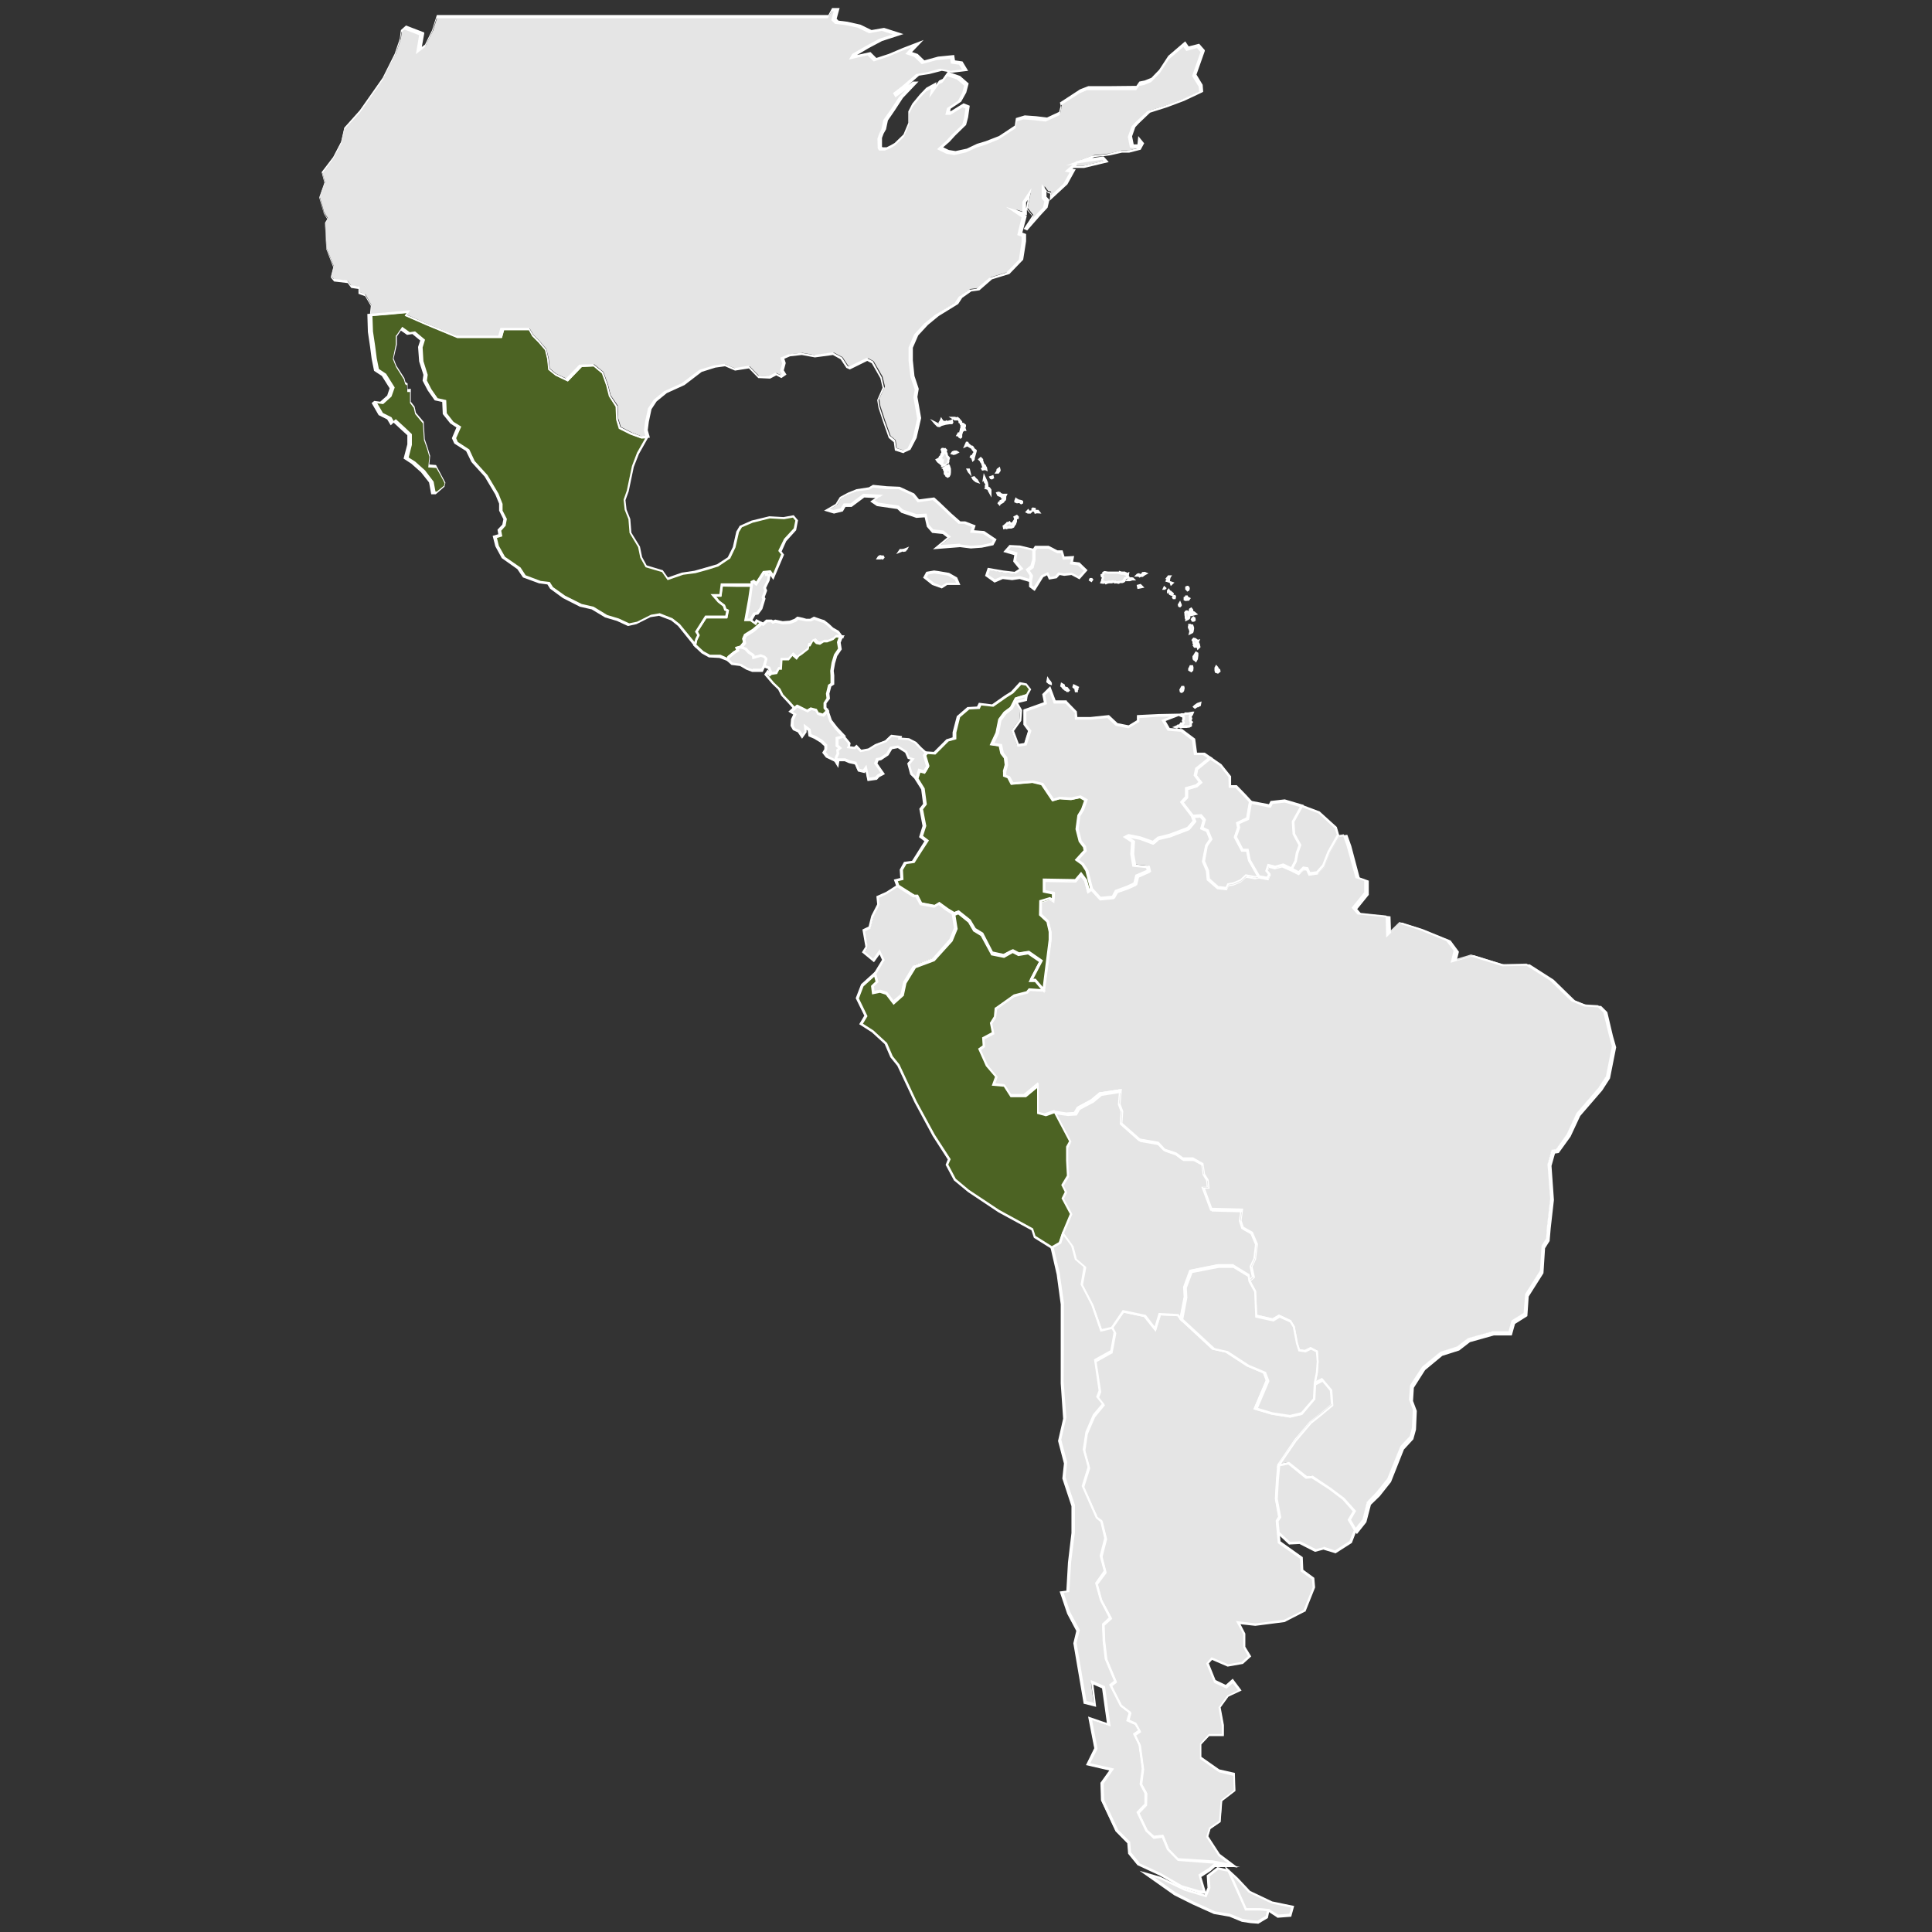 <?xml version="1.0" encoding="UTF-8"?>
<svg id="Calque_1" data-name="Calque 1" xmlns="http://www.w3.org/2000/svg" viewBox="0 0 72 72">
  <rect x="0" y="0" width="72" height="72" fill="#333333" stroke="none"/>
  <defs>
    <style>
      .cls-1 {
        fill: #4c6323;
      }

      .cls-1, .cls-2, .cls-3 {
        stroke-width: 0px;
      }

      .cls-2 {
        fill: #fff;
      }

      .cls-3 {
        fill: #e5e5e5;
      }
    </style>
  </defs>
  <g>
    <path class="cls-3" d="M47.26,71.18l-.32-.02h-.53l-.64-1.45.33.3.46.49.83.39.78.16-.09.32-.47.03-.35-.22Z"/>
    <path class="cls-2" d="M47.6,71.46l-.35-.23-.31-.02h-.56v-.03s-.75-1.66-.75-1.66l.5.46.46.49.82.39.82.17-.11.4-.52.04ZM46.44,71.11h.5l.35.03.34.21.42-.03.06-.23-.72-.15-.86-.41-.46-.49-.15-.14.53,1.2Z"/>
  </g>
  <g>
    <path class="cls-3" d="M44.02,49.16l1.2,1.11.49.11.78.51.63.27.12.3-.45,1.04.62.18.67.11.45-.11.46-.53.03-.6.28-.14.34.4.04.54-.45.37-.35.28-.56.67-.64.93-.05.55-.04.7.13.68-.1.15.04.44.03.36.83.59.02.47.41.3.03.33-.35.87-.74.37-1.08.14-.64-.07.22.41v.5s.2.34.2.34l-.27.24-.54.1-.6-.26-.16.18.27.67.43.2.24-.21.27.35-.45.21-.31.43.13.67v.36h-.52l-.32.34v.51s.7.49.7.49l.55.13.02.61-.49.37-.06.78-.37.26-.1.31.45.69.49.37-.22-.03-.52-.11-1.29-.09-.37-.38-.2-.49-.33.04-.28-.24-.33-.69.29-.3v-.41s-.18-.34-.18-.34l.07-.57-.12-.88-.19-.39.19-.13-.15-.26-.3-.13.09-.29-.33-.26-.39-.78.18-.14-.35-.83-.09-.69-.02-.61.27-.24-.35-.67-.17-.62.32-.45-.15-.57.17-.66-.15-.63-.17-.13-.52-1.18.22-.7-.18-.66.1-.63.28-.64.35-.43-.21-.27.09-.22-.17-1.14.6-.33.13-.71-.1-.17.43-.62.8.17.39.49.17-.55.68.03.11.15Z"/>
    <path class="cls-2" d="M46.12,69.6l-.41-.06-.52-.11-1.3-.08-.4-.41-.19-.45-.31.04-.3-.28-.35-.72.3-.31v-.38s-.18-.34-.18-.34v-.02s.08-.57.08-.57l-.12-.87-.21-.43.19-.13-.12-.2-.32-.14.09-.3-.32-.25-.41-.81.18-.14-.34-.81-.08-.69-.02-.63.25-.23-.33-.64-.18-.65.32-.45-.15-.56h0s.17-.66.17-.66l-.14-.6-.17-.14-.53-1.2.22-.71-.18-.66h0s.1-.65.1-.65l.28-.65.33-.39-.21-.26.09-.24-.17-1.16.61-.34.12-.67-.1-.18.46-.67.85.18h.01s.33.43.33.43l.15-.5.74.04.12.16,1.19,1.09.49.11.78.51.64.27.13.34-.43,1.01.56.17.66.1.42-.1.44-.51.03-.61.34-.17.38.45v.02s.04.57.04.57l-.47.39-.35.28-.56.66-.63.91-.05.54-.04.7.13.69-.1.15.07.76.83.59.02.47.41.3.03.36h0s-.36.9-.36.9h-.02s-.76.39-.76.39l-1.09.14-.55-.06.18.35v.49s.22.36.22.36l-.31.28-.57.1-.58-.25-.12.13.25.62.38.18.26-.23.33.44-.49.23-.29.4.12.65v.42h-.55l-.29.31v.46s.67.47.67.47l.58.13.02.67-.49.38-.06.78-.38.26-.08.27.43.66.64.48ZM43.93,69.25l1.27.08.56.11-.35-.27-.46-.71.11-.35.37-.25.06-.77.49-.37-.02-.54-.53-.13-.71-.5v-.56s0-.01,0-.01l.33-.36h.48v-.31s-.12-.68-.12-.68l.33-.45h.01s.39-.19.39-.19l-.2-.26-.23.2-.47-.22v-.02s-.29-.7-.29-.7l.2-.23.62.26.51-.09.23-.21-.18-.33v-.49s-.27-.49-.27-.49l.73.09,1.07-.14.72-.36.34-.84-.03-.3-.42-.3-.02-.47-.83-.58-.08-.84.09-.15-.12-.66.04-.71.05-.57h0s.64-.94.64-.94l.57-.67.36-.28.43-.36-.04-.5-.3-.36-.21.11-.03.58h-.01s-.47.56-.47.56l-.47.11-.68-.11-.68-.2.46-1.08-.1-.26-.61-.26-.78-.51-.49-.11h-.01s-1.21-1.12-1.21-1.12l-.09-.13-.62-.03-.19.61-.44-.55-.75-.16-.39.56.09.16v.02s-.14.74-.14.74h-.02s-.57.32-.57.32l.17,1.12-.08.21.22.28-.37.45-.27.63-.09.61.18.66h0s-.22.7-.22.7l.51,1.15.18.13v.02s.16.64.16.64h0s-.17.66-.17.66l.15.58v.02s-.32.43-.32.43l.16.59.37.69-.28.25.02.58.08.68.36.86-.18.14.37.73.35.27-.08.28.27.12h0s.17.31.17.31l-.19.13.18.37.12.89h0s-.07.56-.07.56l.19.34h0s-.01.45-.01.45l-.28.29.31.65.25.22.34-.04.21.52.35.36Z"/>
  </g>
  <g id="BZ">
    <path class="cls-3" d="M27.97,23.11h-.18l.14-.77.07-.54v-.11s.09-.03.09-.03l.1.09.27-.41h.12s-.01.1-.01.1h.11l-.03.19-.14.29.04.11-.1.24.03.06-.11.35-.14.18-.12.02-.14.23h0Z"/>
    <path class="cls-2" d="M28,23.16h-.27l.15-.82.09-.67.13-.06.08.07.25-.39.2-.02v.11s.1,0,.1,0l-.05.26-.13.27.04.1-.09.24.03.06-.12.39-.15.2-.11.02-.14.24ZM27.85,23.06h.09l.13-.23.12-.02.12-.16.1-.32-.03-.07.1-.25-.04-.11.15-.3.02-.13h-.1v-.1s-.02,0-.02,0l-.29.44-.12-.1h-.02s0,.08,0,.08l-.07.54-.13.71Z"/>
  </g>
  <g id="BO">
    <path class="cls-3" d="M46.56,47.75l-.03-.21-.57-.35h-.55s-1.02.19-1.02.19l-.22.6.02.37-.16.82-.11-.15-.68-.03-.17.55-.39-.49-.8-.17-.43.62-.41.1-.33-.95-.39-.77.12-.66-.34-.29-.13-.49-.34-.47.31-.73-.31-.57.12-.23-.13-.26.2-.34-.03-.57v-.49l.12-.22-.59-1.11.45.06.31-.02.12-.2.51-.28.31-.26.78-.12-.04.51.1.27-.03.46.69.61.68.12.24.26.41.14.27.19h.37l.36.2.05.39.13.2.03.29h-.18s.3.81.3.81l1.14.03-.05.39.09.27.34.19.18.43-.06.54-.14.3.09.38-.17.15h0Z"/>
    <path class="cls-2" d="M40.99,49.65l-.34-.99-.4-.77.11-.65-.33-.28v-.02s-.13-.48-.13-.48l-.35-.48v-.03s.31-.71.31-.71l-.31-.58.12-.24-.13-.26.21-.35-.03-.56v-.52s.11-.2.11-.2l-.62-1.17.54.08.27-.02.11-.19.52-.28.31-.26.85-.13-.05.56.1.27h0s-.03.44-.03.44l.66.58.68.12h.01s.24.26.24.26l.42.14.25.18h.37l.39.22v.02s.06.38.06.38l.13.21.04.34h-.17s.26.71.26.71l1.16.03-.06.44.08.24.34.19.19.45h0s-.07.57-.07.57l-.13.28.09.4-.26.23-.04-.28-.54-.33h-.54s-.98.19-.98.19l-.21.56.02.36-.18.95-.16-.22-.62-.03-.19.61-.44-.55-.75-.16-.42.61-.48.11ZM40.35,47.87l.39.75.32.91.35-.08.43-.63.85.18h.01s.33.43.33.43l.15-.5.74.04.05.07.14-.71-.02-.37h0s.23-.63.23-.63l1.05-.21h.58s.01.02.01.02l.59.36.02.15.08-.07-.08-.37v-.02s.14-.29.14-.29l.06-.52-.17-.4-.34-.19-.09-.29h0s.05-.35.05-.35l-1.12-.03-.33-.89h.2s-.02-.23-.02-.23l-.13-.21-.05-.37-.33-.18h-.39s-.26-.2-.26-.2l-.43-.15-.23-.24-.68-.12h-.01s-.71-.63-.71-.63l.03-.47-.1-.27.04-.46-.7.11-.3.25-.51.27-.12.21-.33.02-.36-.05.55,1.04-.12.24v.48l.03.59-.2.33.13.25-.12.23.31.57v.02s-.31.71-.31.71l.33.46.12.47.35.3v.03s-.12.64-.12.64Z"/>
  </g>
  <g id="BR">
    <path class="cls-3" d="M46.91,32.67l.33.06.06-.15-.11-.13.06-.2.24.06.29-.07.34.15.27.14.18-.18.14.02.09.19.29-.04.23-.27.19-.5.36-.63.21-.03.14.38.32,1.19.33.12v.47s-.45.56-.45.56l.18.2,1.07.11.02.69.46-.45.76.24,1.01.41.3.39-.1.38.7-.21,1.17.36.9-.02.89.56.79.77.47.19.51.03.22.21.21.87.12.41-.22,1.13-.29.45-.82.95-.36.78-.43.59-.15.02-.14.5.1,1.28-.12,1.05-.03.45-.17.28-.05.91-.55.88-.05.71-.46.29-.12.41h-.64l-.9.26-.39.31-.64.2-.65.54-.44.68-.03.51.14.37-.03.69-.09.33-.36.38-.48,1.2-.43.53-.34.33-.16.65-.31.38-.22-.38.19-.33-.4-.46-.51-.38-.67-.44-.2.02-.67-.53-.36.07.64-.93.56-.67.35-.28.45-.37-.04-.54-.34-.4-.28.14.07-.39.03-.4-.03-.38-.22-.12-.21.11-.22-.03-.09-.26-.12-.63-.13-.2-.41-.19-.23.14-.63-.14-.04-.93-.21-.37.17-.15-.09-.38.14-.3.06-.54-.18-.43-.34-.19-.09-.27.05-.39-1.14-.03-.3-.8h.18s-.03-.3-.03-.3l-.13-.2-.05-.39-.36-.2h-.37l-.27-.19-.41-.14-.24-.26-.68-.12-.69-.61.03-.46-.1-.27.04-.51-.78.12-.31.26-.51.28-.12.2-.31.02-.45-.06-.34.12-.28-.07v-1.03s-.48.39-.48.39h-.53s-.24-.38-.24-.38l-.4-.03.11-.3-.35-.41-.28-.62.16-.12-.02-.3.36-.19-.07-.37.15-.23.03-.32.67-.47.49-.13.09-.11.54.03.23-1.87v-.3s-.09-.38-.09-.38l-.28-.26v-.5s.35-.11.35-.11l.12.07.02-.27-.35-.07v-.43l1.17.02.2-.24.17.22.11.4.12-.09.33.36.47-.04.12-.21.45-.16.26-.12.07-.29.44-.19-.03-.15-.51-.05-.07-.44.03-.46-.27-.17.12-.06.44.09.48.17.18-.16.44-.11.68-.26.22-.27-.07-.19.32-.02.13.15-.09.31.21.1.13.32-.17.24-.11.57.15.35.03.32.37.32.3.03.06-.14.19-.03.28-.12.19-.18.34.06.14-.03h0Z"/>
    <path class="cls-2" d="M50.51,57.11l-.27-.47.19-.32-.38-.43-.5-.38-.65-.42-.2.02h-.02s-.65-.53-.65-.53l-.46.1.71-1.03.57-.67.36-.28.43-.35-.04-.5-.3-.36-.33.17.09-.49.03-.4-.03-.35-.18-.09-.2.1-.27-.04-.09-.28-.12-.62-.11-.18-.38-.17-.23.14-.68-.15-.04-.95-.23-.4.18-.16-.08-.37v-.02s.14-.29.14-.29l.06-.52-.17-.4-.34-.19-.09-.3h0s.05-.35.05-.35l-1.12-.03-.33-.89h.2s-.02-.23-.02-.23l-.13-.21-.05-.37-.33-.18h-.39s-.26-.2-.26-.2l-.43-.15-.23-.24-.68-.12h-.01s-.71-.63-.71-.63l.03-.47-.1-.27.04-.46-.7.11-.3.25-.51.27-.12.21-.33.02-.45-.06-.34.12-.33-.09v-.96s-.41.34-.41.34h-.58s-.25-.39-.25-.39l-.45-.04.12-.33-.34-.4-.29-.65.17-.12-.02-.3.36-.19-.07-.35.15-.24.03-.33h.02s.69-.49.69-.49l.47-.12.09-.11.52.03.23-1.83v-.29s-.08-.36-.08-.36l-.28-.26v-.02s.01-.54.01-.54l.4-.12.07.04v-.14s-.34-.07-.34-.07v-.52l1.2.02.23-.27.22.29.09.33.09-.07.34.38.42-.04.11-.21h.02s.45-.17.45-.17l.23-.11.07-.29.42-.18-.02-.07-.51-.05-.08-.47.03-.44-.31-.2.21-.11.45.09.46.16.18-.15.44-.11.66-.25.2-.23-.09-.23.41-.03.16.19v.03s-.08.27-.08.27l.19.09.15.36-.18.26-.1.55.15.35.03.3.34.3.25.03.06-.13.22-.04.26-.11.2-.19.36.07.14-.03.3.06.04-.08-.1-.13.09-.27.28.07.29-.08h.02s.34.16.34.16l.24.12.17-.17.19.03.08.18.23-.03.22-.25.19-.49.38-.66.28-.04.15.42.31,1.17.34.12v.52s0,.01,0,.01l-.43.53.14.16,1.1.11.02.62.4-.39.79.25,1.03.42h0s.31.42.31.42l-.08.32.63-.19h.01s1.16.36,1.16.36l.91-.02h.01s.89.57.89.57l.79.77.45.18.52.03h.01s.23.23.23.23h0s.21.89.21.89l.12.42h0s-.23,1.16-.23,1.16l-.29.45-.82.95-.36.77-.44.61-.14.02-.13.46.09,1.27-.12,1.06-.04.47-.17.27-.06.93-.55.87-.05.73-.46.29-.12.43h-.67l-.89.25-.4.31-.63.2-.64.53-.42.66-.03.49.14.37h0s-.03.7-.03.7l-.1.36-.35.38-.48,1.21-.42.53-.33.32-.17.65-.35.44ZM50.35,56.64l.17.29.26-.32.16-.65h0s.34-.34.34-.34l.42-.52.49-1.21.35-.37.08-.32.03-.67-.14-.37h0s.04-.54.04-.54l.45-.69.67-.55.63-.2.4-.31.92-.26h.6l.11-.4.45-.28.06-.71.55-.87.06-.93.17-.27.03-.43.12-1.05-.1-1.28h0s.15-.54.15-.54l.16-.02.41-.57.36-.78.82-.95.28-.43.22-1.11-.11-.4-.21-.86-.2-.19-.51-.03-.49-.2-.79-.77-.87-.55-.9.02-1.16-.36-.77.23.11-.45-.27-.36-1-.41-.72-.23-.52.51-.02-.76-1.05-.1-.22-.25.47-.58v-.42s-.33-.11-.33-.11v-.02s-.33-1.19-.33-1.19l-.12-.34-.15.02-.35.61-.2.51-.25.28-.34.05-.09-.2h-.09s-.19.18-.19.18l-.3-.15-.32-.14-.28.07-.21-.06-.04.13.11.13-.09.21-.36-.07-.14.03-.33-.06-.19.17-.28.12-.18.03-.07.15-.35-.04h-.01s-.39-.34-.39-.34l-.03-.33-.15-.36.12-.61.15-.22-.11-.28-.23-.1.09-.32-.09-.11-.23.02.06.16-.25.3h-.01s-.68.26-.68.26l-.43.1-.19.17h-.03s-.48-.18-.48-.18l-.41-.08h-.03s.22.15.22.15l-.03.49.07.39.51.05.05.22-.45.2-.07.29-.28.13-.43.15-.12.22-.52.05-.32-.35-.14.1-.12-.46-.13-.17-.18.21-1.14-.02v.33l.36.07-.03.39-.17-.11-.29.09v.44s.26.25.26.25l.1.41v.3s-.25,1.92-.25,1.92l-.56-.03-.08.1h-.02s-.48.13-.48.13l-.64.45-.04.32-.14.22.08.39-.37.19.02.29-.15.11.26.57.36.43-.09.26.36.03.24.37h.49s.53-.44.53-.44v1.1s.24.06.24.06l.34-.12h.01s.45.07.45.07l.27-.02.11-.19.52-.28.31-.26.85-.13-.05.56.1.27h0s-.03.44-.03.44l.66.58.68.12h.01s.24.26.24.26l.42.14.25.18h.37l.39.22v.02s.06.38.06.38l.13.21.04.34h-.17s.26.71.26.71l1.16.03-.06.44.08.24.34.19.19.45h0s-.07.57-.07.57l-.13.28.09.4-.16.14.2.36.04.89.57.13.24-.14.45.21.14.23.12.63.07.22.18.03.22-.11.27.14.03.41-.03.41-.06.3.22-.11.38.45v.02s.04.57.04.57l-.47.39-.35.28-.56.66-.56.82.26-.05.67.53.2-.02h.01s.67.45.67.45l.51.38.44.49-.02.03-.18.31Z"/>
  </g>
  <g id="CO">
    <path class="cls-1" d="M38.25,25.92l-.39.12-.17.34-.24.19-.19.26-.1.49-.19.4.31.04.06.31.13.16.03.27-.07.26v.15s.16.05.16.05l.13.23.78-.06.35.09.4.6.24-.07.44.03.34-.07.21.12-.13.36-.14.23-.06.49.12.46.16.2.02.15-.31.34.21.15.16.24.17.68-.12.09-.11-.4-.17-.22-.2.24-1.17-.02v.43l.35.07-.02.27-.12-.07-.34.11v.5s.27.26.27.26l.1.38v.3s-.24,1.87-.24,1.87l-.31-.36h-.18s.37-.71.37-.71l-.47-.32-.36.06-.22-.12-.33.18-.45-.1-.37-.71-.28-.17-.19-.33-.4-.32-.16.06-.26-.16-.3-.22-.17.11-.51-.1-.15-.3h-.12s-.6-.37-.6-.37l-.07-.21.22-.05-.02-.34.15-.26.3-.04.27-.43.23-.36-.21-.16.13-.39-.12-.63.14-.18-.07-.57-.23-.37.1-.33.19.05.12-.2-.12-.4.07-.1.31.02.48-.48.26-.07v-.22s.16-.59.16-.59l.36-.31.37-.02.06-.14.47.05.49-.34.24-.15.31-.33.21.04.14.18-.13.22h0Z"/>
    <path class="cls-2" d="M38.93,37.02l-.37-.43h-.24s.39-.75.39-.75l-.41-.28-.36.06-.21-.11-.32.18-.49-.1v-.02s-.38-.7-.38-.7l-.28-.17h0s-.19-.33-.19-.33l-.37-.3-.16.06-.28-.17-.27-.21-.16.1-.55-.1v-.02s-.15-.27-.15-.27h-.1s-.62-.39-.62-.39v-.02s-.1-.27-.1-.27l.24-.06-.02-.31h0s.16-.29.16-.29l.3-.04.46-.73-.2-.15.13-.42-.12-.64.14-.18-.07-.54-.24-.38v-.02s.12-.38.12-.38l.2.06.09-.15-.12-.41.11-.14.31.02.47-.47.23-.07v-.19s.16-.61.16-.61h.01s.38-.33.38-.33l.36-.02.07-.14.49.06.47-.33.24-.15.32-.35.26.05.17.22-.15.27-.39.12-.17.34-.24.19-.18.24-.09.48-.17.35.28.04.07.33.13.16.03.29-.07.26v.11s.14.05.14.05l.12.22.75-.06h0s.37.09.37.09l.39.58.22-.07h0s.43.03.43.03l.35-.08.27.15-.14.4-.14.23-.06.47.11.44.16.2.03.19-.29.32.18.13.17.26.18.71-.2.15-.12-.46-.13-.17-.18.21-1.14-.02v.33l.36.07-.03.39-.17-.11-.29.09v.44s.26.25.26.25h0s.1.41.1.41v.3s-.26,1.99-.26,1.99ZM38.49,36.48h.12s.01.02.01.02l.24.28.22-1.76v-.29s-.08-.36-.08-.36l-.28-.26v-.02s.01-.54.01-.54l.4-.12.07.04v-.14s-.34-.07-.34-.07v-.52l1.2.02.23-.27.22.29.09.33.03-.02-.16-.64-.15-.23-.25-.18.33-.36-.02-.11-.16-.21-.12-.47h0s.07-.52.07-.52l.14-.23.11-.31-.16-.09-.33.07-.43-.03-.27.08-.41-.61-.33-.08-.8.07-.13-.25-.16-.06v-.19s-.01,0-.01,0l.07-.25-.03-.24-.13-.17-.06-.27-.34-.05.22-.47.1-.5.2-.27.24-.18.18-.35.4-.12.1-.18-.11-.14-.17-.03-.3.32-.24.15-.5.35-.45-.05-.06.13-.39.02-.34.29-.14.57v.25s-.29.08-.29.08l-.49.49-.3-.02-.04.05.12.4-.15.25-.18-.05-.08.26.23.37.08.6-.14.18.12.62-.12.37.22.17-.26.4-.28.44-.3.04-.13.22.02.37-.21.05.05.14.57.36h.13s.15.29.15.29l.47.09.18-.11.33.24.23.14.16-.07.44.35.19.32.28.17h0s.36.7.36.7l.41.09.34-.18.23.12.37-.06.52.36-.02.04-.33.63Z"/>
  </g>
  <g id="CR">
    <path class="cls-3" d="M30.83,26.5l.13.37.21.28.27.29-.23.06v.28s.11.1.11.1l-.1.09.02.12-.06.14-.03.14-.32-.15-.12-.15.07-.12v-.15s-.17-.16-.17-.16l-.23-.14-.19-.09-.03-.2-.15-.12.02.19-.13.17-.13-.19-.18-.07-.07-.13v-.21s.11-.21.11-.21l-.16-.1.15-.14.1-.09.38.18.14-.09.19.05.09.14.18.05.15-.15h0Z"/>
    <path class="cls-2" d="M31.17,28.42l-.39-.19-.14-.18.08-.13v-.11s-.15-.14-.15-.14l-.23-.14-.21-.09-.03-.21-.04-.03v.09s-.17.24-.17.24l-.16-.24-.18-.08-.09-.16.02-.25.08-.17-.18-.11.32-.29h.03s.36.18.36.18l.13-.08.23.06.08.14.13.04.19-.18.15.44.21.27.32.34-.28.08v.21s.13.12.13.12l-.12.1.02.11-.07.15-.04.19ZM30.85,28.16l.25.12.02-.08.06-.13-.02-.13.07-.06-.09-.07v-.34s.2-.05.2-.05l-.21-.23-.22-.29-.1-.3-.11.11-.23-.07-.08-.14-.15-.04-.14.09-.38-.18-.17.16.14.08-.11.24v.19s.05.1.05.1l.18.07.1.15.07-.1-.03-.29.26.2.03.19.17.07.25.15.17.17v.18s-.05.1-.05.1l.09.11Z"/>
  </g>
  <g id="CU">
    <path class="cls-3" d="M34.04,18.42l.2.24.55-.07.19.16.45.43.34.31h.19s.34.13.34.13l-.06.19.43.03.41.28-.09.16-.4.09-.4.03-.39-.05-.86.06.45-.37-.22-.18-.38-.04-.18-.2-.09-.38-.34.02-.53-.18-.16-.15-.76-.11-.19-.13.24-.17-.57-.03-.47.35h-.24s-.11.18-.11.18l-.3.07-.24-.07.34-.2.16-.26.29-.15.32-.13.46-.06.15-.09.5.05h.47s.52.24.52.24h0Z"/>
    <path class="cls-2" d="M34.78,20.46l.52-.43-.17-.13-.39-.04-.2-.23-.08-.35-.31.02-.56-.19-.15-.14-.76-.11-.25-.17.19-.13-.41-.02-.47.35h-.23s-.1.17-.1.17l-.33.08-.37-.11.43-.25.16-.26.3-.16.32-.13.46-.07.15-.09h.02s.5.05.5.05l.48.02.54.25.18.22.55-.07h.02s.19.17.19.17l.45.43.33.29h.18s.39.15.39.15l-.06.18.38.03.46.31-.12.22-.43.09-.41.03-.4-.05-1.01.08ZM35.79,20.29l.4.05.39-.03.37-.08.05-.1-.37-.24-.48-.04.07-.21-.29-.12h-.2s-.01,0-.01,0l-.34-.31-.45-.43-.17-.14-.56.08-.21-.26-.5-.23h-.46s-.49-.06-.49-.06l-.15.08-.46.06-.31.12-.27.14-.17.26-.24.14.12.04.27-.07.11-.18h.26s.47-.36.47-.36l.74.04-.3.21.12.08.76.11.16.15.51.17.37-.02.09.41.16.18.38.04.28.23-.37.31.71-.05Z"/>
  </g>
  <g id="DO">
    <path class="cls-3" d="M38.39,21.65l.03-.19-.14-.2.16-.12.07-.27v-.36s.07-.12.07-.12h.46l.34.17h.16s.07.23.07.23l.33-.02-.04.2.27.03.27.24-.24.28-.28-.15-.28.03-.19-.03-.12.13-.23.04-.07-.17-.2.1-.29.47-.14-.11v-.19s-.01,0-.01,0Z"/>
    <path class="cls-2" d="M38.55,22.02l-.2-.15v-.22s.02-.18.02-.18l-.15-.23.18-.14.07-.24v-.37s.1-.15.1-.15h.51s.33.17.33.17h.19s.07.23.07.23l.36-.02-.04.21.23.03h.01s.3.29.3.29l-.3.34-.3-.16-.27.03-.17-.03-.11.12-.29.05-.07-.16-.14.07-.31.5ZM38.45,21.81l.08.06.27-.43.26-.12.08.18.18-.03.12-.14.21.04.29-.03.26.14.19-.21-.22-.2-.3-.04.04-.19-.3.02-.07-.24h-.13s-.01,0-.01,0l-.33-.17h-.42l-.06.08v.35s-.07.29-.07.29l-.14.1.12.18-.04.21v.16Z"/>
  </g>
  <g id="EC">
    <path class="cls-3" d="M35.55,34.07l.09.52-.18.44-.65.72-.71.27-.36.6-.1.46-.33.29-.27-.35-.24-.07-.24.05-.03-.24.17-.16-.07-.29.31-.51-.14-.3-.22.32-.37-.31.12-.19-.11-.62.21-.11.11-.43.22-.44-.03-.28.33-.15.41-.27.6.38h.12s.15.29.15.29l.51.1.17-.11.3.22.26.16h0Z"/>
    <path class="cls-2" d="M33.3,37.43l-.29-.38-.22-.07-.29.06-.04-.32.17-.16-.07-.28.31-.51-.09-.2-.21.29-.45-.37.13-.21-.11-.64.23-.11.1-.4.22-.43-.03-.3.36-.16.44-.28.61.39h.13s.15.29.15.29l.47.09.18-.11.33.24.27.17.09.56h0s-.19.46-.19.46l-.67.74-.7.26-.35.57-.1.47h-.01s-.37.33-.37.33ZM32.79,36.88l.27.08.24.32.28-.24.1-.46.37-.61h.02s.7-.27.7-.27l.63-.71.17-.42-.08-.48-.24-.15-.27-.21-.16.1-.55-.1v-.02s-.15-.27-.15-.27h-.1s-.58-.37-.58-.37l-.39.25-.3.14.03.26-.23.45-.11.44-.2.1.1.6-.1.17.3.25.24-.35.19.4-.31.52.08.3-.17.16.02.17.2-.04Z"/>
  </g>
  <g id="GT">
    <path class="cls-1" d="M28.01,21.8l-.07.54-.14.77h.18l.18.13.06-.11.16.09-.3.27-.31.19-.05.13.03.14-.14.17-.15.04.03.09-.13.07-.21.17-.03.1-.3-.12h-.37s-.26-.15-.26-.15l-.3-.28.04-.2.09-.16-.07-.13.35-.55h.77l.04-.23-.09-.04-.05-.15-.2-.16-.19-.22h.27s.05-.39.05-.39h1.11s0,.01,0,.01Z"/>
    <path class="cls-2" d="M27.15,24.65l-.34-.13-.39-.02-.27-.15-.32-.3.05-.24.07-.14-.08-.13.38-.6h.75l.03-.16-.07-.03-.05-.15-.19-.15-.27-.31h.33s.05-.4.05-.4h1.21s-.08.61-.08.61l-.13.71h.15s.14.11.14.11l.06-.1.27.14-.35.31-.3.19-.04.1.03.15-.16.2-.11.03.03.07-.16.1-.2.16-.04.13ZM26.47,24.4h.38s.25.11.25.11l.02-.06.22-.18.1-.06-.04-.1.18-.05.11-.14-.03-.13.07-.16.32-.2.24-.21-.05-.03-.07.11-.21-.15h-.23l.15-.82.07-.48h-.5s-.51,0-.51,0l-.05.38h-.2s.12.15.12.15l.21.16.05.14.1.05-.06.31h-.78l-.32.5.07.13-.09.18-.04.17.27.25.24.13Z"/>
  </g>
  <g id="GY">
    <path class="cls-3" d="M46.6,29.89l-.11.62-.37.17.03.16-.12.36.26.49h.19l.07.38.35.6-.14.03-.34-.06-.19.18-.28.12-.19.03-.06.14-.3-.03-.37-.32-.03-.32-.15-.35.11-.57.17-.24-.13-.32-.21-.1.09-.31-.13-.15-.32.02-.39-.51.17-.19v-.32l.37-.11.15-.13-.19-.26.05-.24.5-.4.38.26.35.44v.36s.23.01.23.01l.32.33.22.24h0Z"/>
    <path class="cls-2" d="M45.74,33.15l-.35-.04h-.01s-.39-.34-.39-.34l-.03-.33-.15-.36.12-.61.15-.22-.11-.28-.23-.1.09-.32-.09-.11-.32.02-.43-.56.19-.21v-.34l.4-.11.1-.09-.18-.24.06-.28.54-.44.42.29.36.45v.33s.21,0,.21,0l.33.34.24.26v.02s-.12.64-.12.64l-.36.16.03.13-.12.35.23.44h.2l.08.41.38.65-.21.05-.33-.06-.19.17-.28.12-.18.03-.07.15ZM45.43,33.02l.25.03.06-.13.22-.04.26-.11.2-.19.36.07h.06s-.32-.57-.32-.57l-.07-.34h-.18l-.28-.53v-.02s.12-.35.12-.35l-.04-.19.38-.18.1-.57-.21-.23-.3-.31h-.25s-.01-.4-.01-.4l-.33-.42-.35-.23-.46.37-.04.21.21.27-.2.17-.34.1v.3l-.16.17.35.46.32-.02.16.19v.03s-.08.27-.08.27l.19.09v.02s.14.34.14.34l-.18.26-.1.55.15.35.03.3.34.3Z"/>
  </g>
  <g id="HN">
    <path class="cls-3" d="M31.36,23.72h-.2s-.1.09-.1.09l-.21.09h-.15l-.14.09-.12-.02-.1-.11-.06.02-.1.16h-.05s-.02.14-.02.14l-.22.18-.13.09-.06.09-.16-.14-.15.18h-.27s-.02.35-.02.35h-.09l-.09.16-.19.03-.09-.21-.18-.06.07-.28-.07-.07-.13-.04-.27.07v-.09s-.18-.12-.18-.12l-.12-.13-.17-.06.14-.17-.03-.14.05-.13.31-.19.3-.27.06.03.14-.12h.17s.05.04.05.04l.1-.03.28.06.28-.02.19-.07.09-.07.18.03.14.04h.16s.13-.07.13-.07l.27.1.09.02.17.13.16.15.2.11.14.18h0Z"/>
    <path class="cls-2" d="M28.71,25.16l-.09-.23-.2-.07.08-.29-.05-.05-.1-.03-.31.09-.02-.12-.15-.1-.12-.13-.23-.08.17-.21-.03-.13.07-.16.32-.2.32-.28.06.03.12-.11h.21s.05.03.05.03l.08-.03.28.06.26-.02.18-.07.1-.08.2.04.14.04h.14s.14-.08.14-.08l.29.1.1.03.17.13.16.15.21.12.2.27-.29-.02-.1.09-.23.09h-.13l-.14.09-.15-.03-.09-.09h-.02s-.1.18-.1.18h-.04s-.02.11-.02.11l-.24.19-.12.08-.09.12-.16-.14-.13.16h-.24s-.02.35-.02.35h-.1l-.08.16-.25.04ZM28.54,24.79l.16.06.08.2.13-.02.09-.16h.07l.02-.34h.18s.11-.01.11-.01l.17-.2.16.14.04-.05.13-.09.21-.17.03-.18h.07s.09-.13.09-.13l.11-.04.11.12h.08s.13-.07.13-.07h.15l.19-.08.1-.1h.12s-.07-.08-.07-.08l-.2-.11-.16-.15-.16-.12-.08-.02-.25-.09-.13.06h-.17s-.15-.03-.15-.03l-.15-.03-.08.07-.21.08-.29.02-.27-.06-.11.04-.06-.06h-.13s-.15.14-.15.14l-.06-.03-.27.24-.3.19-.04.1.03.15-.11.14.12.05.12.13.18.12v.05s.23-.06.23-.06l.16.06.09.09-.07.26Z"/>
  </g>
  <g id="HT">
    <path class="cls-3" d="M38.51,20.51v.36s-.06.27-.06.27l-.16.12.14.2-.03.19-.38-.12-.29.04-.36-.04-.29.13-.3-.21.07-.22.54.1.44.05.23-.15-.24-.3.04-.27-.37-.11.16-.18.36.02.5.12Z"/>
    <path class="cls-2" d="M37.06,21.71l-.35-.25.1-.3.58.1.42.05.17-.11-.22-.27v-.02s.04-.22.04-.22l-.41-.12.23-.26.39.02.55.13v.41s-.07.29-.07.29l-.14.1.12.18-.04.27-.43-.13-.28.04h0s-.35-.04-.35-.04l-.3.13ZM36.83,21.42l.25.17.27-.12.37.04.29-.04.34.1.02-.12-.15-.23.18-.14.07-.24v-.32s-.47-.11-.47-.11l-.33-.02-.09.1.34.1-.05.29.27.32-.3.19-.45-.05-.5-.09-.05.15Z"/>
  </g>
  <g id="JM">
    <path class="cls-3" d="M35.28,21.76l-.19.12-.32-.12-.31-.24.09-.16.26-.04.14.02.39.06.29.16.09.19h-.43s0,.01,0,.01Z"/>
    <path class="cls-2" d="M35.1,21.93l-.36-.13-.34-.27.12-.22.29-.05.15.02.41.07.3.17.12.28h-.49s-.2.13-.2.13ZM34.8,21.72l.29.11.18-.11h.36s-.05-.12-.05-.12l-.26-.15-.51-.08-.22.04-.05.1.27.21Z"/>
  </g>
  <g id="MX">
    <path class="cls-1" d="M23.88,16.32l.23-.02-.34.61-.19.49-.19.91-.12.33.04.37.14.34.04.52.32.51.09.39.18.33.61.18.2.29.55-.19.46-.06.47-.13.38-.12.41-.28.19-.39.13-.57.13-.2.43-.18.65-.16.52.03.36-.06.13.15-.06.33-.37.4-.19.41.1.12-.13.3-.22.53-.13-.18h-.12s-.12.02-.12.02l-.27.41-.1-.09-.07.03v.11s-.56-.01-.56-.01h-.55l-.05.38h-.27s.19.23.19.23l.2.16.05.15.09.04-.04.23h-.77l-.35.55.07.13-.09.16-.04.2-.6-.73-.28-.22-.47-.18-.34.05-.51.26-.31.06-.39-.18-.44-.13-.51-.31-.44-.1-.63-.32-.46-.33-.12-.18-.33-.04-.57-.21-.2-.31-.57-.39-.23-.43-.09-.34.2-.06-.03-.19.17-.18.04-.23-.16-.31v-.27l-.14-.35-.4-.68-.49-.53-.2-.43-.44-.28-.07-.17.18-.41-.26-.16-.27-.34-.02-.47-.3-.06-.24-.35-.18-.34.03-.21-.16-.51-.03-.52.09-.27-.33-.28-.2.03-.26-.18-.19.28v.32s-.12.52-.12.52l.11.28.3.47.04.17.07.04v.23s.12-.01.12-.01v.45l.14.17.05.24.29.34.04.64.11.3.1.32-.03.36.28.02.17.31.16.31-.03.13-.3.24h-.11l-.07-.41-.31-.39-.36-.33-.27-.17.13-.5v-.37s-.23-.21-.23-.21l-.33-.3-.1.09-.11-.18-.32-.16-.23-.4.05-.04.22.03.29-.26.11-.31-.31-.49-.28-.18-.09-.43-.06-.46-.09-.54-.02-.62.67-.05.76-.07-.1.14.74.33,1.16.48h1.61l.09-.29h1l.14.24.22.22.26.3.09.35.04.38.24.2.43.2.51-.53.48-.02.34.28.17.47.1.4.26.38.02.48.1.32.41.21.38.15h0Z"/>
    <path class="cls-2" d="M25.93,24.15l-.66-.82-.26-.21-.45-.17-.32.05-.52.26-.32.07-.41-.19-.44-.13-.5-.3-.44-.1-.63-.32-.48-.35-.1-.16-.31-.04-.6-.22-.21-.31-.58-.41-.24-.44-.1-.39.21-.06-.03-.17.18-.19.04-.2-.16-.32v-.26l-.14-.34-.4-.67-.49-.54-.2-.41-.44-.28-.09-.2.17-.4-.23-.15-.28-.35v-.02s-.02-.43-.02-.43l-.28-.06-.26-.37-.19-.36v-.02s.03-.2.03-.2l-.16-.5-.04-.54.08-.24-.29-.24-.2.03-.23-.16-.15.22v.3s-.12.52-.12.52l.1.26.3.47.04.15.08.05v.21s.12-.01.12-.01v.48l.14.18.05.23.29.34.04.65.1.29.1.33-.03.32.25.02.35.66-.04.16h-.01s-.31.27-.31.27h-.17l-.08-.44-.3-.38-.36-.32-.29-.19.14-.53v-.34s-.22-.2-.22-.2l-.29-.27-.11.1-.13-.22-.32-.16h0s-.26-.45-.26-.45l.1-.08.22.03.26-.23.09-.27-.29-.46-.29-.19-.09-.45-.06-.46-.08-.54-.02-.67.72-.06.86-.08-.12.18.69.3,1.15.47h1.56l.08-.29h1.07l.15.26.22.22.27.32.08.35.04.37.23.19.38.18.5-.52h.02s.5-.02.5-.02l.37.3.18.48.1.4.26.39h0s.02.49.02.49l.09.29.4.2.37.14.32-.03-.39.69-.19.48-.19.91-.12.33.04.35.14.35.04.51.32.52.08.39.17.31.6.18.19.27.52-.18.47-.07.46-.13.38-.11.4-.26.19-.38.13-.58.13-.22h.01s.43-.19.43-.19l.66-.16.53.03.38-.07.16.19-.07.37h0s-.37.41-.37.41l-.17.38.09.12-.4.94-.16-.23-.18.02-.29.44-.12-.1h-.02s-.01.13-.01.13h-.6s-.51-.01-.51-.01l-.05.38h-.2s.12.15.12.15l.21.16.05.14.1.05-.06.31h-.78l-.32.5.07.13-.09.18-.06.3ZM24.57,22.85h.01s.48.19.48.19l.28.22.54.66.03-.11.07-.14-.08-.13.38-.6h.75l.03-.16-.07-.03-.05-.15-.19-.15-.27-.31h.33s.05-.4.05-.4h1.11s0-.08,0-.08l.13-.06.08.07.25-.39.29-.03.09.13.3-.72-.1-.12v-.03s.21-.43.21-.43l.36-.39.06-.29-.09-.11-.33.06-.53-.03-.64.16-.4.17-.11.18-.13.57-.2.42h-.01s-.43.29-.43.29l-.38.12-.47.13-.46.06-.58.2-.21-.3-.61-.18-.2-.36-.08-.39-.32-.53-.04-.51-.14-.35-.04-.38.12-.34.19-.91.19-.5.3-.53h-.15s-.39-.14-.39-.14l-.44-.22-.1-.34-.02-.48-.25-.39-.1-.4-.16-.45-.31-.26-.44.02-.52.54-.46-.22-.27-.22-.04-.4-.08-.33-.25-.29-.23-.23-.12-.22h-.93l-.08.29h-1.66s-1.16-.48-1.16-.48l-.8-.35.07-.1-.65.06-.62.05.02.57.08.54.06.46.08.4.27.18.32.51-.12.34-.31.28-.22-.03h0s.21.36.21.36l.32.16.08.14.08-.07.36.33.24.23v.4s0,0,0,0l-.12.47.24.15.37.33.32.42.07.37h.05l.27-.22.02-.09-.15-.29-.16-.28-.3-.02.04-.4-.09-.31-.11-.31-.04-.62-.29-.35-.05-.23-.14-.18v-.41h-.1s-.01-.25-.01-.25l-.07-.04-.05-.18-.29-.46-.12-.3.11-.54v-.33s.02-.01.02-.01l.22-.32.28.2.2-.03.37.31-.09.29.03.51.16.51h0s-.03.21-.03.21l.17.33.23.33.32.07.02.49.25.32.29.18-.19.43.06.14.43.28h0s.2.43.2.43l.48.53.41.69.15.38v.25l.16.31-.05.27h-.01s-.15.17-.15.17l.04.21-.2.06.07.29.23.41.58.4.19.29.56.21.34.04.12.19.45.32.62.31.44.1.51.31.43.13.39.18.29-.06.52-.26.35-.06Z"/>
  </g>
  <g id="NI">
    <path class="cls-1" d="M31.36,23.72l-.05.07-.05.15.04.24-.16.23-.09.28-.05.3.02.18v.31s-.11.06-.11.06l-.07.3.02.18-.13.17v.18s.1.12.1.12l-.15.15-.18-.05-.09-.14-.19-.05-.14.09-.38-.18-.1.09-.19-.21-.27-.28-.12-.22-.23-.22-.27-.31.07-.11.09.11.05-.04.19-.03.09-.16h.09l.02-.34h.14s.13-.01.13-.01l.15-.18.16.14.06-.09.13-.09.22-.18.02-.15h.05s.1-.15.1-.15l.06-.02.1.11.12.02.14-.09h.15l.21-.09.1-.1h.2s0,.01,0,.01Z"/>
    <path class="cls-2" d="M30.69,26.7l-.23-.07-.08-.14-.15-.04-.14.09-.38-.18-.11.1-.22-.25-.27-.29-.11-.22-.23-.22-.29-.34.13-.19.1.12.04-.02.17-.03.09-.16h.07l.02-.34h.18s.11-.01.11-.01l.17-.2.16.14.04-.05.13-.09.21-.17.03-.18h.07s.09-.13.09-.13l.11-.04.11.12h.08s.13-.07.13-.07h.15l.19-.08.1-.1.32.02-.1.14-.05.13.04.25-.17.25-.08.27-.05.28.02.17v.34s-.11.07-.11.07l-.07.27.02.19-.13.17v.15s.11.14.11.14l-.2.2ZM30.53,26.55l.13.04.1-.1-.07-.09v-.21s.11-.17.11-.17l-.02-.17h0s.08-.33.08-.33l.09-.06v-.28s-.01-.18-.01-.18h0s.05-.31.05-.31l.09-.3.15-.22-.04-.24h0s.06-.17.06-.17h-.09s-.1.09-.1.09l-.23.09h-.13l-.14.09-.15-.03-.09-.09h-.02s-.1.18-.1.18h-.04s-.02.11-.02.11l-.24.19-.12.08-.09.12-.16-.14-.13.16h-.24s-.02.35-.02.35h-.1l-.08.16-.2.03-.08.07-.07-.09v.02s.23.28.23.28l.24.23.11.22.26.27.16.18.08-.07h.03s.36.18.36.18l.13-.08.23.06.08.14Z"/>
  </g>
  <g id="PA">
    <path class="cls-3" d="M34.52,28.05l-.07.1.12.4-.12.2-.19-.05-.1.33-.19-.19-.11-.37.15-.18-.15-.04-.1-.22-.3-.19-.26.04-.14.23-.26.17-.13.02-.06.15.27.37-.17.09-.09.1-.29.04-.09-.41-.09.12-.19-.04-.11-.27-.24-.05-.16-.07h-.26l-.02.15-.06-.11.03-.14.06-.14-.02-.12.1-.09-.12-.1v-.28s.24-.06.24-.06l.2.24-.02.15.23.03.06-.06.16.17.3-.05.27-.17.37-.14.21-.2.33.04-.02.06.33.02.26.13.19.2.21.19h0Z"/>
    <path class="cls-2" d="M34.18,29.12l-.26-.26h0s-.11-.41-.11-.41l.12-.14-.1-.03-.1-.23-.27-.17-.21.04-.14.23-.27.18-.1.02-.04.1.28.4-.21.11-.09.1-.35.05-.07-.35-.04.05-.25-.06v-.02s-.11-.24-.11-.24l-.22-.05-.16-.07h-.2l-.04.25-.15-.25.04-.16.06-.13-.02-.13.07-.06-.09-.07v-.34s.31-.08.31-.08l.24.29-.02.12.16.02.08-.08.18.19.26-.05.26-.16.37-.14.22-.21.41.05-.02.06.28.02.27.14.19.2.2.18h.08l-.12.16.12.4-.15.25-.18-.05-.11.36ZM32.29,28.5l.1.48.22-.03.09-.09.12-.06-.25-.35.08-.2.14-.02.24-.16.14-.24.3-.05.33.21.09.22.2.06-.18.22.1.33.12.12.09-.3.2.06.09-.15-.12-.41.06-.08-.18-.16-.19-.2-.24-.12-.38-.02.02-.07-.24-.03-.21.2-.37.14-.28.17-.32.06-.14-.15-.05.04-.31-.04.03-.18-.17-.2-.17.05v.21s.13.12.13.12l-.12.1.02.11-.07.15v.02s.29,0,.29,0l.16.07.26.06v.02s.11.24.11.24l.13.03.13-.18Z"/>
  </g>
  <g id="PE">
    <path class="cls-1" d="M38.9,36.9l-.54-.03-.09.11-.49.13-.67.47-.03.32-.15.23.07.37-.36.19.02.3-.16.12.28.62.35.41-.11.3.4.03.24.37h.53s.47-.38.47-.38v1.03s.29.07.29.07l.34-.12.59,1.11-.12.22v.49l.03.57-.2.34.13.26-.12.23.31.57-.31.73-.12.35-.3.17-.63-.39-.09-.28-1.24-.68-1.14-.76-.5-.41-.3-.56.09-.2-.57-.89-.68-1.26-.64-1.36-.26-.32-.21-.5-.49-.45-.44-.28.18-.3-.32-.66.18-.48.47-.43.07.29-.17.16.03.24.24-.05.24.07.27.35.33-.29.1-.46.36-.6.71-.27.65-.72.18-.44-.09-.52.16-.06.4.32.19.33.28.17.37.71.45.1.33-.18.22.12.36-.06.47.32-.37.7h.18s.31.37.31.37h0Z"/>
    <path class="cls-2" d="M39.2,46.55l-.03-.02-.64-.4-.09-.28-1.23-.67-1.14-.76-.52-.43-.31-.58.08-.2-.56-.87-.68-1.26-.64-1.36-.26-.32-.21-.49-.48-.44-.47-.3.19-.32-.32-.65.2-.52.53-.48.1.4-.17.16.02.17.2-.04.27.08.24.32.28-.24.1-.46.37-.61h.02s.7-.27.7-.27l.63-.71.17-.42-.09-.55.22-.09.44.35.19.32.28.17h0s.36.7.36.7l.41.09.34-.18.23.12.37-.06.52.36-.02.04-.33.63h.12s.01.02.01.02l.38.45-.63-.04-.08.1-.5.13-.64.45-.04.32-.14.22.08.39-.37.19.02.29-.15.11.26.57.36.43-.09.26.36.03.24.37h.49s.53-.44.53-.44v1.1s.24.06.24.06l.37-.13.02.04.6,1.13-.12.24v.48l.03.59-.2.33.13.25-.12.23.31.57v.02s-.32.73-.32.73l-.12.37-.34.19ZM38.61,46.07l.59.37.26-.15.11-.33.3-.72-.31-.58.12-.24-.13-.26.21-.35-.03-.56v-.52s.11-.2.11-.2l-.55-1.04-.31.11-.33-.09v-.96s-.41.34-.41.34h-.58s-.25-.39-.25-.39l-.45-.04.12-.33-.34-.4-.29-.65.17-.12-.02-.3.36-.19-.07-.35.15-.24.03-.33h.02s.69-.49.69-.49l.47-.12.09-.11.45.03-.22-.26h-.24s.39-.75.39-.75l-.41-.28-.36.06-.21-.11-.32.18-.49-.1v-.02s-.38-.7-.38-.7l-.28-.17h0s-.19-.33-.19-.33l-.37-.3-.1.04.08.5h0s-.19.46-.19.46l-.67.74-.7.26-.35.57-.1.47h-.01s-.37.33-.37.33l-.29-.38-.22-.07-.29.06-.04-.32.17-.16-.05-.18-.4.36-.17.45.32.66-.17.28.39.25.51.47.21.49.25.31.64,1.37.68,1.25.59.91-.09.2.28.53.49.41,1.13.75,1.26.69.09.28Z"/>
  </g>
  <g id="PY">
    <path class="cls-3" d="M46.56,47.75l.21.37.04.93.63.14.23-.14.41.19.13.2.12.63.09.26.22.03.21-.11.22.12.03.38-.03.4-.07.39-.03.6-.46.53-.45.11-.67-.11-.62-.18.45-1.04-.12-.3-.63-.27-.78-.51-.49-.11-1.2-1.11.16-.82-.02-.37.22-.6,1.02-.2h.55s.57.36.57.36l.03.21h0Z"/>
    <path class="cls-2" d="M48.07,52.83l-.68-.11-.68-.2.46-1.08-.1-.26-.61-.26-.78-.51-.49-.11h-.01s-1.22-1.13-1.22-1.13v-.03s.17-.82.17-.82l-.02-.37h0s.23-.63.23-.63l1.05-.21h.58s.01.02.01.02l.59.36.03.23.21.39.04.89.57.13.24-.14.45.21.14.23.12.63.07.22.18.03.22-.11.27.14.03.41-.03.41-.08.4-.03.61h-.01s-.47.56-.47.56l-.47.11ZM46.85,52.46l.56.17.66.1.42-.1.44-.51.03-.58.08-.4.03-.4-.03-.35-.18-.09-.2.1-.27-.04-.09-.28-.12-.62-.11-.18-.38-.17-.23.14-.68-.15-.04-.95-.21-.38-.03-.19-.54-.33h-.54s-.98.19-.98.19l-.21.56.02.36-.15.8,1.17,1.08.49.11.78.51.64.27.13.34-.43,1.01Z"/>
  </g>
  <g id="SV">
    <path class="cls-3" d="M28.47,24.83l-.07.16h-.35s-.21-.07-.21-.07l-.23-.14-.32-.04-.16-.15.03-.1.21-.17.13-.07-.03-.09.15-.04.17.06.12.13.17.12v.09s.28-.07.28-.07l.13.04.07.07-.07.28h0Z"/>
    <path class="cls-2" d="M28.43,25.04h-.4s-.21-.08-.21-.08l-.24-.14-.32-.04-.2-.18.05-.14.22-.18.1-.06-.04-.1.22-.06.21.08.12.13.18.12v.05s.23-.06.23-.06l.16.06.09.09-.08.31-.09.19ZM28.06,24.92h.31s.06-.12.06-.12l.07-.24-.05-.05-.1-.03-.31.09-.02-.12-.15-.1-.12-.13-.14-.05-.08.02.03.07-.16.1-.2.16-.02.05.12.12.32.05.23.14.2.06Z"/>
  </g>
  <g id="SR">
    <path class="cls-3" d="M48.53,30.04l-.33.59.03.47.23.4-.12.29-.05.32-.16.29-.34-.15-.29.07-.24-.06-.06.2.11.13-.06.15-.33-.06-.35-.6-.07-.38h-.19l-.26-.49.12-.36-.03-.16.37-.17.11-.62.72.14.06-.13.49-.05.65.19h0Z"/>
    <path class="cls-2" d="M47.27,32.79l-.39-.08-.37-.63-.07-.34h-.18l-.28-.53v-.02s.12-.35.12-.35l-.04-.19.38-.18.11-.64.74.14.06-.12.53-.06h0s.71.21.71.21l-.35.63.03.44.24.42-.13.31-.06.32-.18.33-.37-.16-.28.07-.21-.06-.04.13.11.13-.09.21ZM46.94,32.62l.27.05.04-.08-.1-.13.09-.27.28.07.29-.08h.02s.3.14.3.14l.13-.24.05-.31.11-.27-.23-.4-.03-.48h0s.3-.54.3-.54l-.58-.17-.45.05-.07.14h-.04s-.67-.14-.67-.14l-.1.59-.36.16.03.13-.12.35.23.44h.2l.08.41.33.57Z"/>
  </g>
  <g id="UY">
    <path class="cls-3" d="M50.51,57.02l-.17.44-.57.37-.45-.14-.3.07-.59-.29-.38.02-.41-.38-.04-.44.1-.15-.13-.68.04-.7.05-.55.36-.07.67.53.2-.02.67.44.51.38.4.46-.19.33.22.38h0Z"/>
    <path class="cls-2" d="M49.78,57.89l-.46-.14-.3.08h-.02s-.57-.29-.57-.29l-.39.02-.44-.41-.05-.47.09-.15-.12-.66.04-.71.06-.59.42-.09.67.53.2-.02h.01s.67.45.67.45l.51.38.44.49-.02.03-.18.31.22.38-.18.47-.61.39ZM49.32,57.64h.01s.42.14.42.14l.54-.35.16-.4-.23-.39.19-.32-.38-.43-.5-.38-.65-.42-.2.02h-.02s-.65-.53-.65-.53l-.3.06-.05.52-.04.7.13.69-.1.15.04.4.39.36.38-.02.58.29.29-.07Z"/>
  </g>
  <g id="VE">
    <path class="cls-3" d="M45.09,28.25l-.5.4-.05.24.19.26-.15.13-.37.11v.32l-.17.19.39.51.07.19-.22.27-.68.26-.44.11-.18.16-.48-.17-.44-.09-.12.06.27.17-.03.46.07.44.51.05.03.15-.44.19-.07.29-.26.12-.45.16-.12.21-.47.04-.33-.36-.17-.68-.16-.24-.21-.15.31-.34-.02-.15-.16-.2-.12-.46.06-.49.14-.23.13-.36-.21-.12-.34.07-.44-.03-.24.07-.4-.6-.35-.09-.78.06-.13-.23-.15-.05v-.15s.06-.26.06-.26l-.03-.27-.13-.16-.06-.31-.31-.04.19-.4.1-.49.19-.26.24-.19.17-.34.39-.12-.02.16-.36.09.18.31-.03.36-.29.39.2.54.27-.04.16-.5-.18-.23v-.52l.77-.28-.06-.32.22-.22.18.49h.43s.36.38.36.38l.02.23h.53l.65-.06.33.3.45.09.35-.21v-.17s.77-.04.77-.04h.71s-.52.19-.52.19l.19.33.48.04.45.34.07.54h.31s.23.15.23.15h0Z"/>
    <path class="cls-2" d="M40.98,33.53l-.36-.4-.17-.67-.15-.23-.25-.18.33-.36-.02-.11-.16-.21-.12-.47h0s.07-.52.07-.52l.14-.23.11-.31-.16-.09-.33.07-.43-.03-.27.08-.41-.61-.33-.08-.8.07-.13-.25-.16-.06v-.19s-.01,0-.01,0l.07-.25-.03-.24-.13-.17-.06-.27-.34-.05.22-.47.1-.5.2-.27.24-.18.18-.35.49-.15-.04.27-.33.08.15.26v.02s-.03.38-.03.38h0s-.27.38-.27.38l.18.48.2-.03.14-.45-.17-.23v-.57l.76-.27-.06-.3.02-.02.28-.28.2.53h.41s.01.03.01.03l.37.38.02.21h.49l.67-.07h.02s.32.3.32.3l.41.08.31-.19v-.19s.81-.04.81-.04l.99-.02-.73.28.15.26.47.04.48.36.07.52h.28s.01,0,.01,0l.29.2-.54.44-.04.21.21.27-.2.17-.34.1v.3l-.16.17.38.49.09.22-.25.3-.69.26-.43.1-.19.17h-.03s-.48-.18-.48-.18l-.41-.08h-.03s.22.15.22.15l-.03.49.07.39.51.05.05.22-.45.2-.07.29-.28.13-.43.15-.12.22-.52.05ZM40.72,33.09l.3.33.42-.04.11-.21.46-.17.23-.11.07-.29.42-.18-.02-.07-.51-.05-.08-.47.03-.44-.31-.2.21-.11.45.09.46.16.18-.15.44-.11.66-.25.2-.23-.06-.16-.41-.54.19-.21v-.34l.4-.11.1-.09-.18-.24.06-.28.46-.37-.17-.11h-.34s0-.03,0-.03l-.07-.52-.42-.32-.49-.04-.23-.4.32-.12h-.43s-.71.05-.71.05v.15s-.03.01-.03.01l-.37.22h-.02s-.46-.09-.46-.09h0s-.31-.29-.31-.29l-.63.06h-.58l-.02-.26-.33-.34h-.44s-.17-.46-.17-.46l-.15.15.07.33-.77.28v.47l.19.24-.18.55-.34.05-.23-.61.02-.02.28-.38.03-.33-.17-.28-.11.22-.24.19-.18.24-.09.48-.17.35.28.04.07.33.13.16.03.29-.07.26v.11s.14.05.14.05l.12.22.75-.06h0s.37.09.37.09l.39.58.22-.07h0s.43.03.43.03l.35-.08.27.15-.14.4-.14.23-.06.47.11.44.16.2.03.19-.29.32.18.13.17.26.17.67ZM37.89,26.08l-.02.03.31-.07v-.05s-.29.09-.29.09Z"/>
  </g>
  <g>
    <path class="cls-3" d="M45.77,69.71l.64,1.45h.53l.32.02-.05.26-.34.2-.26-.02-.33-.05-.45-.19-.57-.1-.8-.36-.68-.34-1.04-.73.49.14.91.44.78.23.13-.3-.03-.45.36-.28.39.09Z"/>
    <path class="cls-2" d="M46.88,71.69l-.27-.02-.33-.05-.46-.19-.58-.1-.8-.36-.68-.34-1.29-.91.77.22.92.44.73.22.11-.25-.03-.46.4-.31.44.1v.02s.63,1.42.63,1.42h.5l.38.03-.07.33-.37.22ZM45.27,71.23l.57.09.46.19.32.05.24.02.31-.18.04-.18-.26-.02h-.56v-.03s-.64-1.42-.64-1.42l-.35-.07-.32.25.03.43h0s-.15.35-.15.35l-.82-.25-.92-.44-.2-.06.8.57.67.34.79.36Z"/>
  </g>
  <g>
    <path class="cls-3" d="M41.44,49.49l.1.17-.13.71-.6.33.17,1.14-.09.22.21.27-.35.43-.28.64-.1.63.18.66-.22.7.52,1.18.17.13.15.63-.17.66.15.57-.32.45.17.62.35.67-.27.24.02.61.09.69.35.83-.18.14.39.78.33.26-.09.29.3.13.15.26-.19.13.19.39.12.88-.07.57.19.34v.41s-.3.3-.3.3l.33.69.28.24.33-.04.2.49.37.38,1.29.09.52.11h-.46l-.18.16-.36.23.18.61h-.2s-.67-.19-.67-.19l-.8-.46-.81-.37-.34-.41-.03-.38-.45-.45-.53-1.13-.02-.64.36-.51-.88-.2.29-.59-.21-1.12.69.23-.19-1.39-.43-.18.11.84-.37-.1-.16-.96-.21-1.26.12-.47-.35-.66-.26-.77.23-.03.06-1.1.13-1.1v-1.01s-.34-1.03-.34-1.03l.06-.56-.22-.84.19-.83-.1-1.32v-2.95s-.15-1.12-.15-1.12l-.22-.97.3-.17.12-.35.34.47.13.49.34.29-.12.66.39.77.33.95.41-.1Z"/>
    <path class="cls-2" d="M44.69,70.55h0s-.67-.2-.67-.2l-.81-.46-.82-.38-.35-.43v-.02s-.03-.37-.03-.37l-.44-.45-.54-1.15-.02-.65.33-.46-.87-.2.31-.63-.23-1.18.7.24-.18-1.29-.32-.14.1.83-.47-.12v-.03s-.38-2.22-.38-2.22h0s.11-.46.11-.46l-.34-.64-.28-.83.25-.03.06-1.05.13-1.1v-1s-.34-1.03-.34-1.03h0s.06-.56.06-.56l-.22-.84h0s.19-.83.19-.83l-.09-1.31v-2.95s-.15-1.11-.15-1.11l-.23-1,.31-.18.14-.43.41.56.12.47.35.3v.03s-.12.64-.12.64l.39.75.32.91.41-.09.12.22v.02s-.14.74-.14.74h-.02s-.57.32-.57.32l.17,1.12-.08.21.22.28-.37.45-.27.63-.09.61.18.66h0s-.22.7-.22.7l.51,1.15.18.13v.02s.16.64.16.64h0s-.17.66-.17.66l.15.58v.02s-.32.43-.32.43l.16.59.37.69-.28.25.02.58.08.68.36.86-.18.14.37.73.35.27-.08.28.27.12h0s.17.31.17.31l-.19.13.18.37.12.89h0s-.07.56-.07.56l.19.34h0s-.01.45-.01.45l-.28.29.31.65.25.22.34-.04.21.52.35.36,1.27.08,1.01.21h-.93l-.17.15-.34.22.19.63h-.27ZM42.45,69.43l.8.37.8.46.65.19h.13s-.17-.59-.17-.59l.39-.25.19-.16h-.05s-1.3-.1-1.3-.1l-.4-.41-.19-.45-.31.04-.3-.28-.34-.72.3-.31v-.38s-.18-.34-.18-.34v-.02s.08-.57.08-.57l-.12-.87-.21-.43.19-.13-.12-.2-.32-.14.09-.3-.32-.25-.41-.81.18-.14-.34-.81-.08-.69-.02-.63.25-.23-.33-.64-.18-.65.32-.45-.15-.56h0s.17-.66.17-.66l-.14-.6-.17-.14-.53-1.2.22-.71-.18-.66h0s.1-.65.1-.65l.28-.65.33-.39-.21-.26.09-.24-.17-1.16.61-.34.12-.67-.07-.12-.42.1-.34-.99-.4-.77.11-.65-.33-.28v-.02s-.13-.48-.13-.48l-.28-.38-.09.28-.28.16.22.93.16,1.12v1.53s-.01,1.42-.01,1.42l.1,1.32h0s-.19.83-.19.83l.22.84-.06.56.35,1.04v1.01s-.14,1.1-.14,1.1l-.07,1.13-.21.03.24.71.36.67v.02s-.12.46-.12.46l.37,2.17.27.07-.11-.85.53.23.21,1.5-.69-.23.2,1.05v.02s-.27.53-.27.53l.89.2-.39.56.02.61.52,1.11.45.45v.02s.03.37.03.37l.32.39Z"/>
  </g>
  <g>
    <path class="cls-3" d="M33.47,1.27l-.65.21-.5.27-.49.29-.05.1.61-.14.22.22.49-.16.52-.22.57-.22-.33.35.27.09.27.26.54-.15.54-.05.03.19.16.02.13.02.16.27-.5.06h-.01l-.39-.07-.48.13-.39.06-.5.44-.32.24.04.07.59-.44h.07l-.5.52-.31.47-.27.38-.06.33-.09.16-.06.18v.35s.04.05.04.05h.19s.17-.09.17-.09l.15-.09.35-.33.19-.45v-.41s.14-.29.14-.29l.28-.33.22-.23.29-.16-.04.22.23-.33.14-.06.18-.26.4.14.3.26-.09.31-.17.31-.4.27-.04.17h.11l.46-.29.17.06-.05.39-.07.28-.39.37-.21.23-.29.26.29.14.27.04.43-.1.39-.18.32-.1.49-.19.62-.4v-.06s.04-.2.04-.2l.29-.09.41.03.43.05.49-.22.06-.27-.02-.1.72-.47.29-.12h.83s.99-.01.99-.01l.12-.16.18-.03.27-.11.3-.31.34-.52.59-.5.12.17.39-.11.17.19-.31.9.23.38.02.22-.68.32-.64.23-.64.2-.43.4-.14.15-.13.36.07.35.22.02.02-.24.12.15-.11.19-.4.11h-.27s-.45.11-.45.11l-.24.03-.33.03-.53.2.86-.13.12.13-.84.2h-.35l.04-.09-.22.19.15.03-.27.49-.56.52v-.18s-.11-.03-.11-.03l-.13-.17v.37l.11.12-.06.26-.26.27-.48.54-.04-.02.31-.47-.21-.26.11-.57-.2.3v.44l-.34-.11.32.21-.16.65.15.05v.23l-.11.68-.49.5-.65.2-.47.4-.3.04-.36.26-.14.22-.73.45-.4.33-.37.4-.2.48v.48l.06.59.16.48-.05.3.14.79-.11.47-.06.27-.21.41-.19.09-.28-.09-.04-.3-.19-.16-.21-.59-.17-.52-.04-.27.21-.46-.09-.37-.33-.57-.2-.11-.65.32-.1-.04-.21-.32-.32-.17-.68.1-.49-.09-.46.05-.27.11.06.18-.07.28.09.14-.13.09-.19-.1-.24.13-.41-.02-.35-.36-.52.09-.38-.16-.37.05-.53.16-.65.5-.65.3-.39.32-.2.31-.11.48-.04.32.06.23-.23.02-.38-.15-.41-.21-.1-.32-.02-.48-.26-.38-.1-.4-.17-.47-.34-.28-.48.02-.51.53-.43-.2-.24-.2-.04-.38-.09-.35-.26-.3-.22-.22-.14-.24h-1l-.09.29h-1.61l-1.16-.48-.74-.33.1-.14-.76.07-.67.05.03-.34-.22-.39-.23-.09v-.19s-.3-.04-.3-.04l-.13-.18-.51-.06-.1-.12.09-.37-.27-.68-.05-.95.1-.16-.14-.22-.16-.57.19-.55-.1-.37.41-.56.3-.57.12-.52.59-.64.43-.61.43-.61.46-.9.19-.56.04-.31.15-.14.62.23-.11.63.23-.18.27-.54.17-.54h14.58l.14-.26h.18l-.1.36.11.11.35.04.49.11.41.2.47-.09.57.18Z"/>
    <path class="cls-2" d="M33.67,16.89l-.32-.1-.04-.31-.19-.16h0s-.21-.6-.21-.6l-.17-.52-.05-.29h0s.2-.46.2-.46l-.08-.35-.32-.56-.17-.09-.65.32-.13-.06h0s-.21-.32-.21-.32l-.29-.16-.67.09-.49-.09-.44.05-.21.09.05.15v.02s-.07.26-.07.26l.1.16-.19.13-.19-.1-.23.12h-.01s-.43-.02-.43-.02l-.35-.36-.51.08h-.01s-.37-.16-.37-.16l-.36.05-.51.16-.64.49-.66.3-.38.31-.19.29-.1.47-.04.31.08.28-.31.03-.39-.15-.44-.22-.1-.34-.02-.48-.25-.39-.1-.4-.16-.45-.32-.26-.44.02-.52.54-.46-.22-.27-.22v-.02s-.04-.38-.04-.38l-.08-.33-.25-.29-.23-.23-.12-.22h-.93l-.08.29h-1.66s-1.16-.48-1.16-.48l-.8-.35.07-.1-.65.06-.73.06.04-.38-.21-.36-.25-.09v-.18s-.27-.04-.27-.04l-.13-.18-.51-.06-.12-.15v-.02s.09-.36.09-.36l-.26-.68-.05-.96.09-.15-.13-.21-.17-.59v-.02s.19-.54.19-.54l-.1-.38v-.02s.43-.56.43-.56l.29-.56.12-.53h0s.58-.65.58-.65l.85-1.21.45-.9.19-.56.04-.32.19-.17.68.26v.04s-.09.5-.09.5l.12-.09.26-.53.18-.57h14.59l.14-.26h.28l-.11.4.07.07.33.04.49.11.41.2.46-.08h.01s.72.23.72.23l-.8.26-.49.26-.44.26.5-.11.22.22.46-.15.52-.22.78-.3-.43.45.21.07.25.24.51-.14.6-.06.03.2.28.04.21.35-.59.07-.39-.07-.47.12-.38.06-.4.35.17-.13h.21l-.58.61-.3.46-.26.38-.07.33-.09.16-.06.16v.33s.02.02.02.02h.15s.16-.08.16-.08l.14-.08.33-.32.18-.43v-.42s0-.01,0-.01l.15-.29.28-.34.24-.25.38-.21-.02.1.12-.16.13-.06.19-.27.46.16.32.28-.09.34-.19.34-.39.26-.02.09h.03l.47-.29.23.09-.06.43-.08.3h-.01s-.39.38-.39.38l-.21.23-.24.21.21.1.25.04.42-.09.38-.18.33-.1.49-.19.59-.39.04-.28.33-.1h0s.42.03.42.03l.41.05.45-.21.06-.23-.03-.12.75-.49.31-.12h.83s.96-.01.96-.01l.11-.16.2-.04.25-.1.29-.3.34-.52.63-.54.13.19.39-.1.21.24v.03s-.31.88-.31.88l.23.38.02.26-.03.02-.68.32-.64.24-.63.2-.42.4-.13.14-.12.34.06.3h.14s.03-.31.03-.31l.22.27-.13.24-.43.11h-.27s-.44.1-.44.1l-.25.03-.33.03-.09.04.43-.06.19.21-.92.22h-.4s-.03.03-.03.03l.12.02-.31.56-.66.61.02-.26-.09-.03-.05-.06v.2l.11.12-.07.29h0s-.26.28-.26.28l-.5.57-.13-.06.32-.48-.2-.23v.2l-.07-.02.06.04v.03s-.16.6-.16.6l.14.05v.27l-.11.7h-.01s-.5.52-.5.52l-.65.2-.47.41-.3.04-.34.24-.15.23-.73.45-.4.33-.36.39-.2.46v.47l.06.58.16.48h0s-.05.3-.05.3l.14.79h0s-.17.74-.17.74l-.23.44-.22.1ZM33.43,16.71l.23.07.16-.07.2-.4.16-.71-.14-.79h0s.05-.29.05-.29l-.16-.47-.07-.6v-.5s.21-.49.21-.49l.37-.4.41-.33.73-.44.15-.23.38-.26.28-.04.47-.4.64-.2.47-.48.1-.67v-.19l-.16-.06.16-.66-.58-.39.61.19v-.38l.34-.51-.15.79.22.27-.12.18.23-.26.25-.26.05-.22-.1-.11v-.54l.21.28.14.04v.1s.46-.43.46-.43l.23-.42-.18-.04.3-.26-.25.04.36-.14.07-.06-.02.04.56-.21.33-.03.24-.03.45-.12h.27s.38-.09.38-.09h0s-.26-.03-.26-.03l-.08-.4h0s.14-.39.14-.39l.14-.15.45-.42.64-.2.64-.23.65-.3-.02-.18-.24-.39v-.02s.31-.88.31-.88l-.13-.15-.4.11-.11-.15-.54.46-.34.52-.32.33-.27.11-.17.03-.12.16h-1.83s-.28.12-.28.12l-.69.44.02.07-.07.3-.52.24h-.01s-.42-.05-.42-.05l-.4-.03-.25.07-.04.26-.64.42-.5.2-.32.1-.39.18-.44.1-.29-.05-.35-.17.34-.31.21-.23.39-.37.07-.26.05-.35-.11-.04-.45.28h-.19l.06-.25.41-.27.16-.3.07-.27-.27-.23-.36-.12-.18.24-.13.06-.36.51.07-.34-.19.1-.22.23-.27.33-.14.27v.41s0,0,0,0l-.2.46-.35.33-.16.09-.19.08h-.22s-.05-.08-.05-.08h0s-.01-.37-.01-.37l.07-.19.08-.16.07-.34.27-.38.31-.47.28-.29-.41.3-.09-.16.35-.27.51-.44.41-.07.48-.13.4.08.42-.05-.11-.18-.3-.04-.03-.18-.5.05-.56.15-.28-.27-.33-.11.23-.25-.37.14-.52.22-.52.17-.23-.23-.69.16.12-.21.5-.29.5-.27.51-.17-.41-.13-.47.09-.43-.21-.48-.1-.36-.04-.14-.14.09-.33h-.08l-.14.26h-14.58l-.16.51-.28.57-.33.26.12-.71-.55-.21-.11.1-.04.29-.19.57-.46.91-.85,1.22-.58.63-.12.52-.3.57-.4.55.09.36-.19.55.15.55.15.24-.1.17.05.92.27.69v.02s-.08.35-.08.35l.07.08.51.06.13.18.33.05v.2s.21.08.21.08v.02s.24.41.24.41v.02s-.03.28-.03.28l.61-.05.86-.08-.12.18.69.3,1.15.47h1.56l.08-.29h1.07l.15.26.22.22.27.32.08.35.04.37.23.19.38.18.5-.52.52-.02.37.3.17.48.1.4.26.39h0s.02.49.02.49l.09.29.4.2.37.14.16-.02-.05-.19h0s.04-.33.04-.33l.11-.5.21-.32.39-.32.66-.3.66-.5.53-.16.39-.06h.01s.37.16.37.16l.53-.09.36.37.38.02.25-.13.19.09.06-.04-.07-.12.08-.28-.07-.21.32-.13.46-.05h0s.48.08.48.08l.69-.1.35.19.2.31.06.03.65-.32.24.12h0s.33.6.33.6l.09.39v.02s-.21.44-.21.44l.04.25.17.51.21.57.2.16.04.29ZM38.24,7.54v.23l.06-.32-.06.09ZM40.1,6.18h.27l.75-.18-.04-.05-.93.14-.04.09ZM42.48,5.34v.07s.02-.04.02-.04l-.02-.02Z"/>
  </g>
  <g id="GF">
    <path class="cls-3" d="M48.13,32.39l.16-.3.05-.31.11-.29-.22-.4-.03-.47.33-.59.2.07.44.16.63.57.09.28-.36.63-.19.5-.23.27-.29.04-.09-.19-.14-.02-.18.18-.27-.14h0Z"/>
    <path class="cls-2" d="M48.77,32.61l-.09-.2h-.09s-.19.18-.19.18l-.34-.18.18-.34.05-.3.1-.27-.22-.41-.03-.48h0s.35-.63.35-.63l.69.26.64.58.09.31-.37.65-.2.51-.25.28-.34.05ZM48.56,32.29l.19.03.08.18.23-.03.22-.25.19-.49.35-.62-.08-.24-.61-.56-.59-.22-.3.54.03.44.23.42-.11.31-.06.31-.13.25.19.1.17-.17Z"/>
  </g>
  <g id="AW">
    <path class="cls-3" d="M39.15,25.47l-.05-.02-.05-.05v-.06s.03.03.03.03l.04.04.03.05h0Z"/>
    <polygon class="cls-2" points="39.2 25.54 39.14 25.52 39.07 25.49 38.99 25.42 39.03 25.2 39.12 25.34 39.16 25.38 39.2 25.45 39.2 25.54"/>
  </g>
  <g id="AI">
    <path class="cls-3" d="M43.55,21.53h-.02l.03-.04h.03l-.02.03h-.02s0,.01,0,.01Z"/>
    <polygon class="cls-2" points="43.56 21.58 43.42 21.58 43.53 21.44 43.68 21.44 43.6 21.56 43.56 21.58"/>
  </g>
  <g>
    <path class="cls-3" d="M44.24,22.27l.06.03-.02.03h-.1s-.02,0-.02,0v-.05h.03s.01-.04.01-.04h.02v.03Z"/>
    <polygon class="cls-2" points="44.18 22.4 44.11 22.37 44.11 22.25 44.16 22.23 44.17 22.19 44.26 22.19 44.28 22.24 44.38 22.29 44.31 22.39 44.26 22.39 44.18 22.4"/>
  </g>
  <g>
    <path class="cls-3" d="M44.24,21.88h.02l.02.02v.04s0,.03,0,.03h-.02s-.01-.01-.01-.01l-.03-.02v-.05h.02Z"/>
    <polygon class="cls-2" points="44.24 22.05 44.21 22 44.17 21.97 44.17 21.86 44.24 21.83 44.28 21.83 44.33 21.88 44.34 21.94 44.32 22.01 44.24 22.05"/>
  </g>
  <g>
    <path class="cls-3" d="M37.82,19.52l-.04.05-.02.05-.06.03h-.06s-.04.01-.04.01h-.05s-.06-.01-.06-.01h-.04s-.01-.04-.01-.04l.03-.02.02-.03.04-.02.03-.04h.04l.03-.02.02.03.05.02.05-.02.07-.11h.03v.02l-.03.1Z"/>
    <path class="cls-2" d="M37.53,19.73l-.06-.02-.08.02-.03-.14.05-.03.04-.04.03-.02.04-.05h.05l.06-.04.04.06h.02s.02,0,.02,0l.08-.12h.11v.09s-.04.11-.04.11l-.04.05-.03.06-.1.04h-.1s-.07.02-.07.02ZM37.5,19.61h.04s.03,0,.03,0l.07-.03.02.02h.02l.04-.02v-.02s-.03.01-.03.01l-.09-.04h0s-.03,0-.03,0l-.03.04-.03.02h0Z"/>
  </g>
  <g>
    <path class="cls-3" d="M37.85,19.34l-.02-.06.06-.03.03.03v.02h-.03s-.04.04-.04.04Z"/>
    <polygon class="cls-2" points="37.82 19.42 37.76 19.25 37.9 19.18 37.97 19.25 37.97 19.33 37.91 19.35 37.82 19.42"/>
  </g>
  <g>
    <path class="cls-3" d="M37.89,18.65h.02s.05.02.05.02h.09s.03.03.03.03v.03h-.02s-.05-.03-.05-.03h-.05s-.05.01-.05.01l-.05-.02h0s.02-.06.02-.06l.02.02Z"/>
    <polygon class="cls-2" points="38.05 18.8 37.99 18.75 37.94 18.75 37.9 18.76 37.8 18.72 37.8 18.66 37.85 18.53 37.9 18.58 37.91 18.58 37.98 18.62 38 18.62 38.08 18.64 38.13 18.67 38.13 18.76 38.05 18.8"/>
  </g>
  <g>
    <path class="cls-3" d="M37.47,18.45l-.02.04v.12s-.05.03-.05.03l-.02.04-.04.03-.07.03v.02s-.03-.02-.03-.02v-.02s.05-.01.05-.01l.02-.02v-.02h.04s.02-.05.02-.05h.04s.03-.05.03-.05l-.02-.03h-.04l-.02-.02.04-.05h.01s.06-.01.06-.01Z"/>
    <polygon class="cls-2" points="37.26 18.86 37.17 18.76 37.21 18.69 37.25 18.68 37.25 18.64 37.31 18.62 37.33 18.58 37.35 18.58 37.29 18.52 37.39 18.4 37.55 18.4 37.5 18.51 37.5 18.57 37.49 18.64 37.44 18.68 37.42 18.72 37.36 18.76 37.29 18.8 37.26 18.86"/>
  </g>
  <g>
    <path class="cls-3" d="M37.27,18.42h.01s.04.01.04.01l.04.02-.04.04v-.02h-.07s-.04-.03-.04-.03l-.03-.06h.03s.04,0,.04,0l.02.04Z"/>
    <polygon class="cls-2" points="37.31 18.58 37.28 18.52 37.24 18.51 37.17 18.48 37.11 18.35 37.21 18.32 37.28 18.34 37.31 18.38 37.35 18.39 37.45 18.44 37.31 18.58"/>
  </g>
  <g>
    <path class="cls-3" d="M36.29,17.79l.06.07.03.02.03.05h-.03s-.01-.03-.01-.03h-.03s-.04-.05-.04-.05h-.02s-.02-.05-.02-.05h.03Z"/>
    <polygon class="cls-2" points="36.53 18.03 36.35 17.97 36.34 17.95 36.31 17.94 36.24 17.87 36.19 17.78 36.31 17.74 36.39 17.83 36.43 17.86 36.53 18.03"/>
  </g>
  <g>
    <path class="cls-3" d="M36.69,17.79l.03.06.02.05v.04l.02.02.02.07v.1l.02.03.05.02.04.06v.09l-.04-.07v-.02l-.03-.04-.06-.02.02-.02-.03-.03v-.03l.02-.03v-.05s-.04-.04-.04-.04h.01s-.03-.05-.03-.05v-.06s-.03.01-.03.01v-.07Z"/>
    <polygon class="cls-2" points="36.95 18.54 36.81 18.29 36.81 18.27 36.79 18.25 36.67 18.21 36.71 18.17 36.7 18.16 36.7 18.09 36.72 18.06 36.71 18.04 36.66 17.97 36.67 17.96 36.66 17.93 36.61 17.96 36.66 17.63 36.79 17.91 36.79 17.93 36.81 17.95 36.83 18.05 36.84 18.14 36.89 18.16 36.95 18.25 36.95 18.54"/>
  </g>
  <g>
    <path class="cls-3" d="M36.99,17.79l-.03.02h-.03s-.01-.03-.01-.03l.06-.02v.03Z"/>
    <polygon class="cls-2" points="36.97 17.87 36.9 17.85 36.85 17.76 37.02 17.7 37.05 17.82 36.97 17.87"/>
  </g>
  <g>
    <path class="cls-3" d="M36.12,17.59h-.01s-.03-.09-.03-.09h.02l.02.09Z"/>
    <polygon class="cls-2" points="36.21 17.76 36.07 17.6 36 17.46 36.14 17.46 36.21 17.76"/>
  </g>
  <g>
    <path class="cls-3" d="M37.24,17.54l-.04.06h-.04l.02-.03v-.06s.05-.03.05-.03v.04s.01.02.01.02Z"/>
    <polygon class="cls-2" points="37.22 17.65 37.06 17.65 37.13 17.55 37.14 17.48 37.26 17.39 37.29 17.51 37.29 17.55 37.22 17.65"/>
  </g>
  <g>
    <path class="cls-3" d="M35.27,17.41h-.03s-.02.04-.02.04h-.03s.06-.05.06-.05h.02Z"/>
    <polygon class="cls-2" points="35.24 17.51 35.08 17.46 35.25 17.34 35.41 17.42 35.27 17.46 35.24 17.51"/>
  </g>
  <g>
    <path class="cls-3" d="M35.29,17.49l.04.02.02-.02v-.05s.03-.01.03-.01l.02.06v.09s0,.06,0,.06v.03l-.04.09h-.02s-.04-.01-.04-.01l.02-.03.04-.02h-.01s-.06.03-.06.03l-.02-.02.04-.03h-.06s-.02-.01-.02-.01v-.1s-.03-.05-.03-.05v-.02l.04-.02v-.03s.04-.01.04-.01v-.02s.07-.03.07-.03v.04s-.04.04-.04.04l-.02.03Z"/>
    <path class="cls-2" d="M35.34,17.82l-.11-.06v-.02s-.04-.05-.04-.05h0s-.02-.02-.02-.02v-.11s-.03-.04-.03-.04v-.07l.05-.03v-.04s.05-.02.05-.02h0s.13-.08.13-.08l.02.06h.01s.04.13.04.13v.07s0,.02,0,.02v.04s0,0,0,0h0s-.01.09-.01.09l-.04.08-.06.03ZM35.28,17.62h.08v-.05s0,0,0,0h0s-.06-.02-.06-.02v.02s0,.04,0,.04v.02Z"/>
  </g>
  <g>
    <path class="cls-3" d="M36.73,17.42v.05s-.01-.01-.01-.01h-.05s-.04.02-.04.02v-.02s.02-.02.02-.02l.04-.03v-.02l-.04-.02-.02-.06v-.06s-.05-.04-.05-.04v-.02l-.05-.05.03-.03.04.04v.05l.02.03v.05s.04.05.04.05l.04.03v.03s.03.03.03.03Z"/>
    <polygon class="cls-2" points="36.81 17.57 36.71 17.52 36.6 17.54 36.55 17.45 36.61 17.41 36.6 17.4 36.56 17.27 36.52 17.22 36.52 17.2 36.44 17.12 36.55 17.02 36.64 17.11 36.64 17.17 36.66 17.21 36.67 17.25 36.69 17.29 36.74 17.33 36.75 17.37 36.78 17.41 36.81 17.57"/>
  </g>
  <g>
    <path class="cls-3" d="M35.63,16.84l.03.02-.06.03h-.03s-.02.01-.02.01h-.05s.02-.04.02-.04l.04-.02h.07Z"/>
    <polygon class="cls-2" points="35.56 16.96 35.41 16.92 35.48 16.82 35.56 16.79 35.65 16.79 35.76 16.86 35.61 16.94 35.58 16.94 35.56 16.96"/>
  </g>
  <g>
    <path class="cls-3" d="M35.19,16.78l.04-.02.03.03v.02s0,.02,0,.02l-.02.04.03.03.02.1.02.03.04.05-.02.07v.06s-.01.03-.01.03h-.03s-.04.05-.04.05l-.03.02h-.03l-.03.02h-.03v-.04l-.03-.02v-.06s-.02.03-.02.03h-.02s-.06-.05-.06-.05l-.03-.03-.02-.03.07-.03.05.07v-.06s-.02-.01-.02-.01v-.03s0-.03,0-.03l.06-.06.02-.04h-.01s.03-.05.03-.05v-.05l-.02-.07h.01s.03-.01.03-.01l.02.03Z"/>
    <path class="cls-2" d="M35.17,17.41h-.1v-.07l-.04-.02h0s-.01-.02-.01-.02l-.07-.05-.04-.04-.06-.09.12-.06.02-.05.06-.06-.02-.02.05-.06v-.03l-.03-.1.05-.05h.08v.02s.05-.02.05-.02l.08.08-.02.03v.02s0,.03,0,.03l.02.02.02.1.02.02.06.07-.03.09v.07s-.03.06-.03.06h-.04s-.04.05-.04.05l-.05.04h-.03l-.03.02ZM35.15,17.27l.03.02h0s.03,0,.03,0h.02s.05-.06.05-.06h.02s0-.06,0-.06l.02-.06-.06-.09-.02-.08-.03-.03h0s-.02.02-.02.02h0s-.05.09-.05.09l-.05.05h.04s0,.07,0,.07l.06-.06-.03.18ZM35.19,16.84v.02-.02s0,0,0,0h0Z"/>
  </g>
  <g>
    <path class="cls-3" d="M36.05,16.51v.02s.04.04.04.04l.09.07h.05s.01.02.01.02l.02.04.03.04.05.04v.02l-.02.09v.02s-.01.03-.01.03v.05s-.03.03-.03.03v.07s-.02.01-.02.01l-.02-.06-.04-.03v-.02s.06.01.06.01l.02-.02v-.02s0-.04,0-.04l.03-.04v-.05s.01-.03.01-.03l-.05-.04-.04-.07-.03-.02-.06-.03-.03-.03-.06-.02-.04.02.04-.1h.01Z"/>
    <polygon class="cls-2" points="36.24 17.22 36.2 17.09 36.13 17.04 36.18 16.95 36.22 16.96 36.24 16.9 36.27 16.87 36.27 16.83 36.23 16.79 36.19 16.72 36.17 16.71 36.1 16.67 36.07 16.65 36.04 16.64 35.89 16.71 36 16.46 36.07 16.46 36.09 16.48 36.1 16.51 36.13 16.54 36.2 16.6 36.25 16.61 36.28 16.64 36.31 16.69 36.33 16.72 36.4 16.77 36.4 16.82 36.34 17.03 36.33 17.06 36.32 17.14 36.24 17.22"/>
  </g>
  <g>
    <path class="cls-3" d="M35.11,15.71l.05.02h.09s.02-.01.02-.01h.02s.05.01.05.01l.04-.02h.04l.03-.02v.05s0,.02,0,.02h-.07l-.12.02h-.03l-.16.04-.07.04h-.06s-.03-.04-.03-.04l-.05-.06.06.03v.02h.06l.05-.02.04-.06h-.03s.02-.04.02-.04v-.03s.04.05.04.05Z"/>
    <polygon class="cls-2" points="35.02 15.92 34.94 15.91 34.91 15.89 34.82 15.8 34.66 15.61 34.97 15.77 35 15.76 34.97 15.75 35.02 15.67 35.07 15.54 35.15 15.67 35.18 15.68 35.23 15.69 35.26 15.66 35.3 15.68 35.33 15.68 35.39 15.66 35.42 15.66 35.5 15.61 35.53 15.75 35.49 15.81 35.39 15.81 35.25 15.83 35.1 15.87 35.02 15.92"/>
  </g>
  <g>
    <path class="cls-3" d="M35.57,15.57l.09.02h.02s.04.02.04.02l.1.11.02.06h.04s.07.06.07.06v.02l-.02.05.02.07h-.04l-.05.04v.02s-.04.11-.04.11v.1s-.03.02-.03.02l-.03-.02v-.04s-.05-.01-.05-.01l.03-.05h.02l.05-.04v-.04s.01-.04.01-.04v-.03l.02-.03v-.06h.02s.02-.04.02-.04v-.03s-.02-.01-.02-.01h-.05s-.01-.04-.01-.04v-.02l-.04-.02v-.03l-.03-.07h-.02s-.03,0-.03,0h-.05s-.03-.01-.03-.01l-.06-.04h.05Z"/>
    <path class="cls-2" d="M35.79,16.35l-.08-.05v-.03s-.09-.02-.09-.02l.08-.14h.05s0-.04,0-.04l.02-.05v-.04l.02-.03v-.08h.03s-.04-.02-.04-.02l-.02-.07-.04-.02v-.05l-.02-.04h-.02s-.07,0-.07,0h-.04s-.22-.14-.22-.14h.23s.07.02.07.02l.03-.02.07.05.11.13v.04s.05.01.05.01l.09.07v.07s-.02.04-.02.04l.04.12h-.09l-.04.04-.03.1v.1s-.07.06-.07.06ZM35.88,15.94h0s0,0,0,0h0Z"/>
  </g>
  <g id="BL">
    <path class="cls-3" d="M43.65,21.75v-.03s.02.01.02.01l-.02.02h0Z"/>
    <polygon class="cls-2" points="43.63 21.84 43.56 21.64 43.77 21.71 43.63 21.84"/>
  </g>
  <g id="BB">
    <path class="cls-3" d="M45.39,25.05l-.06-.02v-.05s-.01-.09-.01-.09l.02-.04.02.02.02.06.05.03v.04s-.04.04-.04.04h0Z"/>
    <path class="cls-2" d="M45.4,25.11l-.12-.04-.02-.08v-.11s.06-.11.06-.11l.08.09.02.05.05.03.02.09-.1.08ZM45.37,24.99h.01s0,0,0,0h-.01s0,0,0,0Z"/>
  </g>
  <g id="CW">
    <path class="cls-3" d="M39.8,25.74h-.03l-.04-.03h-.03s-.03-.04-.03-.04v-.02s-.04-.01-.04-.01l-.02-.04-.03-.03v-.05s.06.03.06.03v.05s.05.04.05.04l.07.02.02.03.03.04h-.01s0,.01,0,.01Z"/>
    <polygon class="cls-2" points="39.82 25.79 39.75 25.79 39.71 25.75 39.66 25.73 39.61 25.68 39.59 25.67 39.56 25.62 39.51 25.58 39.54 25.43 39.68 25.51 39.69 25.57 39.71 25.59 39.79 25.61 39.88 25.73 39.82 25.79"/>
  </g>
  <g>
    <path class="cls-3" d="M32.75,20.77h.03s.02-.03.02-.03h.04s.05.01.05.01v.02s-.01.02-.01.02h-.02s-.04,0-.04,0h-.02s-.07.01-.07.01l.02-.03Z"/>
    <polygon class="cls-2" points="32.9 20.86 32.86 20.84 32.8 20.85 32.64 20.85 32.73 20.71 32.76 20.72 32.78 20.68 32.86 20.7 32.93 20.7 32.97 20.78 32.9 20.86"/>
  </g>
  <g>
    <path class="cls-3" d="M33.61,20.51l-.07.03.02-.03h.05Z"/>
    <polygon class="cls-2" points="33.4 20.65 33.53 20.46 33.86 20.46 33.4 20.65"/>
  </g>
  <g>
    <path class="cls-3" d="M33.68,20.52h-.01s.09-.04.09-.04l-.02.03h-.05Z"/>
    <polygon class="cls-2" points="33.66 20.57 33.58 20.49 33.88 20.37 33.76 20.55 33.66 20.57"/>
  </g>
  <g id="DM">
    <path class="cls-3" d="M44.38,23.32h.05s.02.06.02.06v.15s-.02.02-.02.02h-.02s-.04.03-.04.03v-.04s0-.02,0-.02v-.07s-.04-.05-.04-.05v-.06s.01-.03.01-.03h.02l.02.02h0Z"/>
    <path class="cls-2" d="M44.29,23.67l.03-.13v-.02s-.02-.06-.02-.06l-.03-.06v-.06s.01-.02.01-.02v-.07h.09l.03.02h.06s.04.11.04.11v.06l-.02.11-.02.04-.18.09ZM44.37,23.38l.03.05v-.05s-.03,0-.03,0h0Z"/>
  </g>
  <g id="GD">
    <path class="cls-3" d="M44.08,25.74l-.04.03h-.02s-.01-.06-.01-.06l.02-.05.03-.04h.03v.03s0,.07,0,.07v.02Z"/>
    <polygon class="cls-2" points="44.04 25.83 43.97 25.8 43.95 25.7 43.99 25.63 44.03 25.56 44.13 25.56 44.15 25.64 44.13 25.74 44.11 25.78 44.04 25.83"/>
  </g>
  <g>
    <path class="cls-3" d="M43.77,22.28h-.03v-.02s.01-.04.01-.04h.02v.02s0,.04,0,.04Z"/>
    <polygon class="cls-2" points="43.81 22.33 43.71 22.33 43.67 22.26 43.72 22.17 43.8 22.17 43.83 22.23 43.81 22.33"/>
  </g>
  <g>
    <path class="cls-3" d="M43.7,22.12v.03h-.03l-.04-.02-.02-.02.03-.04.05.04h.01Z"/>
    <polygon class="cls-2" points="43.72 22.21 43.64 22.2 43.58 22.17 43.54 22.12 43.62 22 43.75 22.11 43.72 22.21"/>
  </g>
  <g id="LC">
    <path class="cls-3" d="M44.56,24.6l-.02-.02-.04-.02v-.02s-.01-.06-.01-.06v-.02s.09-.12.09-.12l.03.02v.16s-.02.04-.02.04l-.02.04h0Z"/>
    <path class="cls-2" d="M44.57,24.69l-.06-.06-.05-.03-.02-.06v-.09s.02-.02.02-.02l.1-.16.1.06v.1l-.02.14-.06.11ZM44.53,24.52h0s0-.06,0-.06v.02s-.01.04-.01.04Z"/>
  </g>
  <g id="MF">
    <path class="cls-3" d="M43.55,21.65h-.04s.02-.04.02-.04h.03s-.01.04-.01.04Z"/>
    <polygon class="cls-2" points="43.59 21.71 43.42 21.67 43.49 21.56 43.62 21.52 43.59 21.71"/>
  </g>
  <g id="MS">
    <path class="cls-3" d="M43.97,22.49l.02.04v.03l-.02.02h-.02s-.01-.04-.01-.04l.03-.05Z"/>
    <polygon class="cls-2" points="43.98 22.64 43.91 22.61 43.89 22.53 43.98 22.38 44.04 22.53 44.04 22.58 43.98 22.64"/>
  </g>
  <g>
    <path class="cls-3" d="M40.66,21.63l-.03-.02v-.02h.05s-.02.04-.02.04Z"/>
    <polygon class="cls-2" points="40.68 21.7 40.57 21.63 40.61 21.54 40.7 21.54 40.75 21.6 40.68 21.7"/>
  </g>
  <g>
    <path class="cls-3" d="M42.22,21.58h-.02l-.1.03h-.06l.02-.02.04-.02h.04s.06,0,.06,0h.01Z"/>
    <polygon class="cls-2" points="42.11 21.66 41.92 21.66 42.04 21.55 42.08 21.53 42.14 21.51 42.23 21.52 42.34 21.63 42.2 21.63 42.11 21.66"/>
  </g>
  <g>
    <path class="cls-3" d="M41.21,21.33h.06s.06.01.06.01h.03s.06,0,.06,0h.03s.04,0,.04,0h.02s.05,0,.05,0h.04s.03.01.03.01l.09.02v-.02l.06.02h.01s.09,0,.09,0l.02.02h.02l.06.03h.02s-.01.06-.01.06l.02.03-.1.03-.03.04-.03.06-.03.02h-.03s-.04.01-.04.01h-.06s-.03.03-.03.03h-.07s-.02-.03-.02-.03l-.05.02-.03-.03-.07.02h-.1s-.03,0-.03,0h-.06s-.02.02-.02.02l-.02-.02h-.04s-.03.01-.03.01h-.06s.03-.09.03-.09v-.04l.02-.04-.02-.06h-.02s-.01-.05-.01-.05l.04-.02h.02v-.06l.04-.02h.05Z"/>
    <path class="cls-2" d="M41.2,21.78l-.04-.04-.03.02-.14-.02.05-.12v-.05s.02-.02.02-.02v-.03s-.03-.01-.03-.01l-.02-.1.07-.04v-.05l.08-.04.13.02h.06s.03,0,.03,0h.06s.03,0,.03,0h.05s.02,0,.02,0h.05s.05,0,.05,0h.02s.04,0,.04,0v-.03l.1.03h0s.13,0,.13,0l.02.02h.02s.04.03.04.03l.08-.04-.02.15.05.07-.14.05-.02.03-.03.07-.04.03-.06.02h-.09s-.04.03-.04.03l-.11-.02h0s-.05.01-.05.01l-.04-.03-.06.02h-.09s-.02,0-.02,0l-.08.02-.03.02ZM41.62,21.66h.04s.04-.01.04-.01h.06s.04-.01.04-.01l.03-.02.03-.05.04-.06.06-.02v-.03s-.04-.02-.04-.02h-.02l-.02-.02h-.04s-.02,0-.02,0h-.03s0,0,0,0l-.15-.04h-.02s-.04,0-.04,0h-.06s-.02,0-.02,0h-.04s-.03,0-.03,0h-.06s-.04,0-.04,0h-.06l-.11-.02v.05l-.04.02.03.1-.03.05v.05s0,0,0,0l.08.03.1-.02h.1s.09-.02.09-.02l.03.03.05-.02.03.03Z"/>
  </g>
  <g id="SX">
    <path class="cls-3" d="M43.55,21.65h0s-.04,0-.04,0h0s.04,0,.04,0Z"/>
    <polygon class="cls-2" points="43.6 21.72 43.46 21.68 43.46 21.58 43.52 21.59 43.6 21.61 43.6 21.72"/>
  </g>
  <g>
    <path class="cls-3" d="M38.6,19.05h.07l.03.04h-.06s-.05,0-.05,0v-.03s.01-.01.01-.01Z"/>
    <polygon class="cls-2" points="38.56 19.15 38.52 19.03 38.6 19 38.7 19 38.81 19.14 38.64 19.13 38.56 19.15"/>
  </g>
  <g>
    <path class="cls-3" d="M38.31,19.04l.03.04h.06s-.02.01-.02.01h-.06l-.04-.02.03-.03Z"/>
    <polygon class="cls-2" points="38.41 19.14 38.3 19.14 38.2 19.09 38.32 18.96 38.37 19.03 38.56 18.99 38.41 19.14"/>
  </g>
  <g>
    <path class="cls-3" d="M38.55,18.98v.05l-.05-.02v-.03s0-.01,0-.01h.05Z"/>
    <polygon class="cls-2" points="38.6 19.1 38.45 19.05 38.43 18.96 38.48 18.91 38.6 18.93 38.6 19.1"/>
  </g>
  <g>
    <path class="cls-3" d="M44.46,26.56l-.02.05-.03.04h-.02s-.01.05-.01.05l.02.06h-.02v.09l.02.03.02.02-.02.02v.03s-.01.07-.01.07h-.02s-.04.03-.04.03h-.05s-.03.01-.03.01h-.05s-.05,0-.05,0h-.04s-.03,0-.03,0l-.05.02-.04-.02h-.06l-.03.02h-.03s.05-.03.05-.03l.03-.03h.04s.04-.04.04-.04l.02-.03h.06s.03-.03.03-.03l-.02-.09.02-.04v-.07l-.03-.04h-.03s-.04-.02-.04-.02h-.01s.04-.04.04-.04h.12s.02-.03.02-.03h.13s.13-.03.13-.03h.02Z"/>
    <path class="cls-2" d="M43.87,27.16l-.19-.06.17-.07.03-.03h.05s.03-.03.03-.03l.03-.05h.07s-.02-.07-.02-.07l.02-.05v-.06s-.1-.04-.1-.04l-.04-.04.1-.08h.11s.02-.03.02-.03h.12s.17-.03.17-.03h.07l-.05.12-.04.06h-.01s.03.1.03.1l-.03.02v.03l.03.03.03.03-.05.06v.1l-.1.05h-.05s-.04.01-.04.01h-.05s-.05,0-.05,0h-.04s-.03,0-.03,0l-.06.02-.05-.03h-.04l-.04.03ZM44.13,27.03h.05s.04,0,.04,0h.04s.04,0,.04,0l.03-.02v-.06s.01-.04.01-.04l-.03-.04v-.12h0s-.01-.04-.01-.04l.02-.08h.02s-.02,0-.02,0h-.01s-.12.01-.12.01l-.02.02h-.05s.04.05.04.05v.11s-.02.03-.02.03l.02.09-.06.09h-.06s-.02,0-.02,0h.02s.04,0,.04,0h.04Z"/>
  </g>
  <g>
    <path class="cls-3" d="M44.72,26.22v.05s-.04.01-.04.01l-.04.03h-.02l-.07.04-.02-.02.03-.03.07-.05.1-.03Z"/>
    <polygon class="cls-2" points="44.53 26.42 44.44 26.34 44.51 26.27 44.61 26.2 44.78 26.14 44.75 26.31 44.7 26.33 44.65 26.36 44.62 26.36 44.53 26.42"/>
  </g>
  <g id="VC">
    <path class="cls-3" d="M44.4,24.99h-.01s-.05-.02-.05-.02v-.04l.02-.03.02-.05h.04v.04s0,.09,0,.09l-.02.02h0Z"/>
    <polygon class="cls-2" points="44.4 25.06 44.28 24.99 44.28 24.91 44.31 24.86 44.34 24.79 44.46 24.79 44.48 24.88 44.47 24.99 44.4 25.06"/>
  </g>
  <g id="VG">
    <path class="cls-3" d="M42.69,21.37l-.04.02h-.01l-.03.02h-.01s.01-.04.01-.04h.06s.02,0,.02,0h0Z"/>
    <polygon class="cls-2" points="42.59 21.48 42.53 21.41 42.56 21.32 42.67 21.31 42.8 21.37 42.59 21.48"/>
  </g>
  <g>
    <path class="cls-3" d="M42.52,21.84l.03.03-.12.02v-.05s.06-.02.06-.02l.02.02Z"/>
    <polygon class="cls-2" points="42.39 21.95 42.36 21.8 42.51 21.76 42.65 21.9 42.39 21.95"/>
  </g>
  <g>
    <path class="cls-3" d="M42.59,21.43l-.02.02h-.05v-.02h.03s.04,0,.04,0Z"/>
    <polygon class="cls-2" points="42.59 21.5 42.47 21.5 42.47 21.4 42.54 21.37 42.69 21.41 42.59 21.5"/>
  </g>
  <g>
    <path class="cls-3" d="M42.44,21.41l.04.03-.02.02-.03-.02h-.05l.02-.02h.04Z"/>
    <polygon class="cls-2" points="42.47 21.53 42.42 21.49 42.26 21.49 42.37 21.38 42.45 21.36 42.56 21.44 42.47 21.53"/>
  </g>
  <g id="BQBO">
    <path class="cls-3" d="M40.12,25.75h-.02v-.05s0-.03,0-.03v-.03s-.05-.01-.05-.01l-.03-.03v-.03s.14.06.14.06v.02s-.01.04-.01.04l-.02.02v.04h0Z"/>
    <polygon class="cls-2" points="40.17 25.8 40.06 25.8 40.04 25.69 40.04 25.67 40.02 25.67 39.96 25.61 40 25.49 40.22 25.6 40.19 25.66 40.19 25.71 40.17 25.73 40.17 25.8"/>
  </g>
  <g id="BQSE">
    <path class="cls-3" d="M43.56,22.03h-.02s0-.01,0-.01h.01s.01.01.01.01h0Z"/>
    <polygon class="cls-2" points="43.49 22.12 43.49 22 43.56 21.92 43.63 22.05 43.49 22.12"/>
  </g>
  <g id="BQSA">
    <path class="cls-3" d="M43.4,21.93h-.01v-.02s.02.01.02.01h-.01Z"/>
    <polygon class="cls-2" points="43.42 21.98 43.31 21.98 43.38 21.83 43.48 21.92 43.42 21.98"/>
  </g>
  <g id="MQ">
    <path class="cls-3" d="M44.59,23.87v.02h.04s-.02.04-.02.04l.02.02v.02l.02.02.02.1-.03.03v-.04s-.02.01-.02.01h-.06s-.04-.01-.04-.01l-.02-.03.06-.05h-.04l-.04-.04v-.05s-.03-.05-.03-.05l.03-.04h.04s.05.04.05.04l.02.02h0Z"/>
    <path class="cls-2" d="M44.62,24.22l-.02-.08h-.04s-.06,0-.06,0l-.06-.09.03-.03-.03-.03v-.07s-.04-.07-.04-.07l.07-.09.09.02.08.06.09-.02-.05.11h.01v.03h.01-.01s.02.02.02.02l.03.14-.11.11ZM44.59,24.04h.02s0,0,0,0h0s-.02,0-.02,0ZM44.54,23.95h0v-.06s-.04-.02-.04-.02v.02s.02.05.02.05l.02.02Z"/>
  </g>
  <g>
    <path class="cls-3" d="M44.48,23.12h-.03l-.02-.04v-.02s.04-.03.04-.03l.03.02v.03s.01.02.01.02l-.03.02Z"/>
    <polygon class="cls-2" points="44.5 23.17 44.42 23.17 44.37 23.08 44.41 23.02 44.47 22.96 44.55 23.02 44.56 23.1 44.56 23.13 44.5 23.17"/>
  </g>
  <g>
    <path class="cls-3" d="M44.29,22.85h.03v.02h0s-.02.02-.02.02v.13l-.02.02-.06.03v-.02l-.02-.02v-.05s-.01-.05-.01-.05v-.05s-.01-.03-.01-.03l.02-.03h.03s.05.02.05.02v.02Z"/>
    <path class="cls-2" d="M44.17,23.15v-.08l-.02-.02v-.07s-.01-.06-.01-.06v-.04s-.01-.06-.01-.06l.04-.06.07-.02.09.06h.05v.1l-.02.02v.12l-.05.05-.14.07ZM44.22,22.85v.06s.01.06.01.06v.03s.02,0,.02,0v-.14s-.03-.01-.03-.01h0Z"/>
  </g>
  <g>
    <path class="cls-3" d="M44.44,22.8h.04s.05.05.05.05l-.14.03h-.03s-.04-.02-.04-.02v-.06s.03-.01.03-.01v-.06s0-.02,0-.02l.03-.02.03.04v.04l.02.03Z"/>
    <path class="cls-2" d="M44.36,22.96l-.09-.06.02-.12h.01s0-.05,0-.05l.02-.05.08-.05.07.09v.05s.05.02.05.02l.13.11-.29.07ZM44.38,22.84h0s.02,0,.02,0h0s-.02,0-.02,0Z"/>
  </g>
</svg>